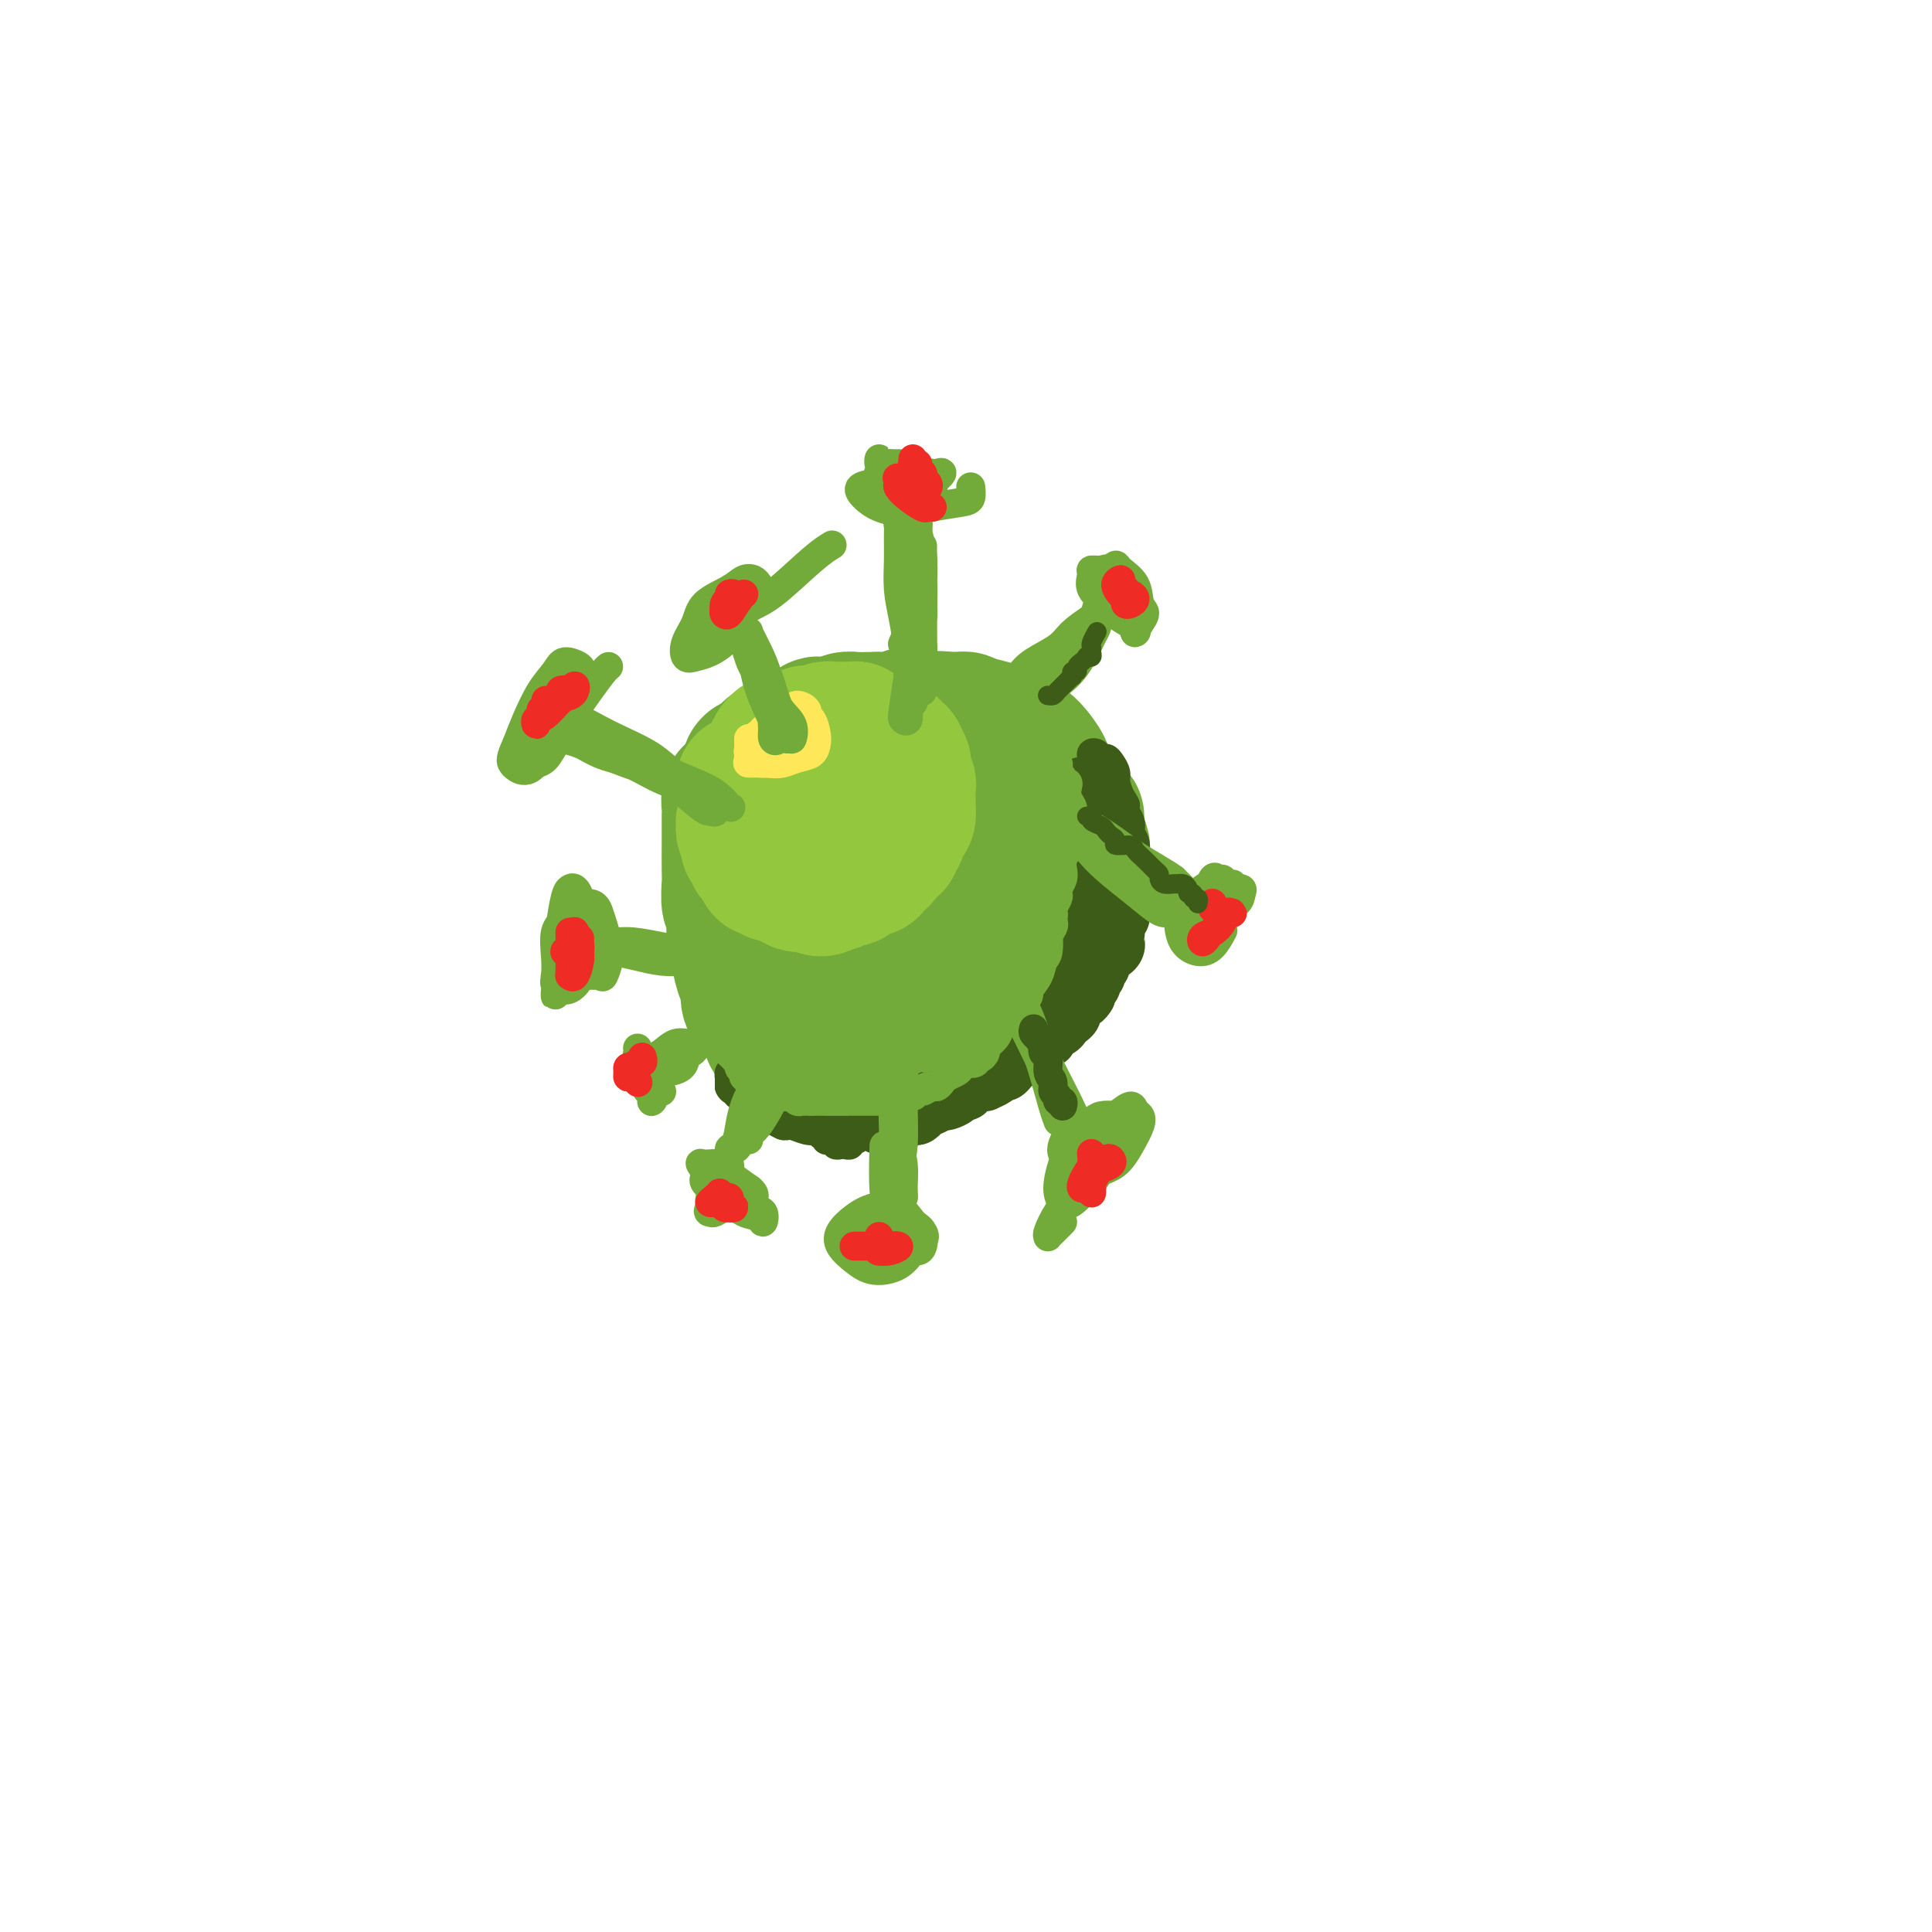 <svg viewBox='0 0 400 400' version='1.1' xmlns='http://www.w3.org/2000/svg' xmlns:xlink='http://www.w3.org/1999/xlink'><g fill='none' stroke='rgb(115,171,58)' stroke-width='28' stroke-linecap='round' stroke-linejoin='round'><path d='M152,164c-0.030,0.553 -0.061,1.106 0,1c0.061,-0.106 0.212,-0.870 0,-1c-0.212,-0.130 -0.789,0.375 -1,1c-0.211,0.625 -0.057,1.372 0,2c0.057,0.628 0.015,1.139 0,2c-0.015,0.861 -0.005,2.073 0,3c0.005,0.927 0.005,1.569 0,3c-0.005,1.431 -0.017,3.650 0,5c0.017,1.350 0.061,1.832 0,3c-0.061,1.168 -0.227,3.021 0,4c0.227,0.979 0.848,1.085 1,2c0.152,0.915 -0.165,2.639 0,4c0.165,1.361 0.813,2.360 1,3c0.187,0.640 -0.088,0.923 0,2c0.088,1.077 0.539,2.950 1,4c0.461,1.050 0.934,1.279 1,2c0.066,0.721 -0.274,1.936 0,3c0.274,1.064 1.161,1.976 2,3c0.839,1.024 1.630,2.158 2,3c0.370,0.842 0.320,1.392 1,2c0.680,0.608 2.090,1.273 3,2c0.910,0.727 1.318,1.516 2,2c0.682,0.484 1.637,0.663 3,1c1.363,0.337 3.133,0.834 4,1c0.867,0.166 0.830,0.003 2,0c1.170,-0.003 3.546,0.153 5,0c1.454,-0.153 1.987,-0.615 3,-1c1.013,-0.385 2.507,-0.692 4,-1'/><path d='M186,219c4.063,0.063 3.721,0.220 4,0c0.279,-0.220 1.179,-0.818 1,-1c-0.179,-0.182 -1.436,0.050 -1,0c0.436,-0.050 2.567,-0.382 4,-1c1.433,-0.618 2.169,-1.520 3,-2c0.831,-0.480 1.758,-0.536 3,-1c1.242,-0.464 2.798,-1.335 4,-2c1.202,-0.665 2.051,-1.125 3,-2c0.949,-0.875 1.997,-2.166 3,-3c1.003,-0.834 1.961,-1.213 3,-2c1.039,-0.787 2.159,-1.983 3,-3c0.841,-1.017 1.403,-1.853 2,-3c0.597,-1.147 1.230,-2.603 2,-4c0.770,-1.397 1.677,-2.735 2,-4c0.323,-1.265 0.061,-2.459 0,-4c-0.061,-1.541 0.078,-3.431 0,-5c-0.078,-1.569 -0.373,-2.819 -1,-4c-0.627,-1.181 -1.587,-2.294 -3,-4c-1.413,-1.706 -3.279,-4.005 -3,-4c0.279,0.005 2.702,2.314 2,2c-0.702,-0.314 -4.530,-3.250 -7,-5c-2.470,-1.750 -3.582,-2.313 -5,-3c-1.418,-0.687 -3.143,-1.497 -5,-2c-1.857,-0.503 -3.847,-0.701 -6,-1c-2.153,-0.299 -4.470,-0.701 -6,-1c-1.530,-0.299 -2.273,-0.494 -4,0c-1.727,0.494 -4.437,1.679 -6,2c-1.563,0.321 -1.979,-0.220 -3,0c-1.021,0.220 -2.648,1.203 -4,2c-1.352,0.797 -2.429,1.410 -4,2c-1.571,0.590 -3.638,1.158 -5,2c-1.362,0.842 -2.021,1.957 -3,3c-0.979,1.043 -2.280,2.012 -3,3c-0.720,0.988 -0.860,1.994 -1,3'/><path d='M155,177c-1.347,1.708 -1.215,1.478 -1,3c0.215,1.522 0.513,4.794 1,7c0.487,2.206 1.162,3.345 2,5c0.838,1.655 1.837,3.827 3,6c1.163,2.173 2.489,4.347 4,6c1.511,1.653 3.205,2.784 5,4c1.795,1.216 3.690,2.515 6,3c2.310,0.485 5.034,0.156 7,0c1.966,-0.156 3.174,-0.138 5,-1c1.826,-0.862 4.269,-2.604 6,-4c1.731,-1.396 2.751,-2.448 4,-4c1.249,-1.552 2.727,-3.606 4,-5c1.273,-1.394 2.341,-2.128 3,-4c0.659,-1.872 0.907,-4.881 1,-7c0.093,-2.119 0.030,-3.347 0,-5c-0.030,-1.653 -0.026,-3.730 -1,-6c-0.974,-2.270 -2.927,-4.734 -5,-6c-2.073,-1.266 -4.268,-1.334 -7,-2c-2.732,-0.666 -6.002,-1.930 -9,-2c-2.998,-0.070 -5.724,1.055 -8,2c-2.276,0.945 -4.102,1.710 -6,3c-1.898,1.290 -3.870,3.103 -5,5c-1.130,1.897 -1.419,3.877 -2,6c-0.581,2.123 -1.454,4.390 -2,6c-0.546,1.610 -0.766,2.565 0,4c0.766,1.435 2.516,3.350 4,5c1.484,1.650 2.702,3.033 4,4c1.298,0.967 2.678,1.517 5,2c2.322,0.483 5.587,0.899 8,1c2.413,0.101 3.975,-0.114 6,-1c2.025,-0.886 4.512,-2.443 7,-4'/><path d='M194,198c-0.900,0.474 -6.650,3.658 -6,3c0.650,-0.658 7.699,-5.160 11,-8c3.301,-2.840 2.852,-4.020 3,-6c0.148,-1.980 0.892,-4.760 1,-7c0.108,-2.240 -0.420,-3.939 -1,-6c-0.580,-2.061 -1.213,-4.483 -3,-6c-1.787,-1.517 -4.726,-2.127 -8,-3c-3.274,-0.873 -6.881,-2.007 -10,-2c-3.119,0.007 -5.750,1.156 -8,2c-2.250,0.844 -4.117,1.382 -6,3c-1.883,1.618 -3.780,4.314 -5,7c-1.220,2.686 -1.764,5.362 -2,7c-0.236,1.638 -0.164,2.239 1,4c1.164,1.761 3.422,4.684 5,6c1.578,1.316 2.478,1.027 5,2c2.522,0.973 6.668,3.208 6,3c-0.668,-0.208 -6.149,-2.857 -5,-3c1.149,-0.143 8.929,2.222 13,3c4.071,0.778 4.432,-0.029 6,-1c1.568,-0.971 4.344,-2.106 6,-4c1.656,-1.894 2.193,-4.546 3,-7c0.807,-2.454 1.884,-4.711 2,-7c0.116,-2.289 -0.727,-4.611 -2,-7c-1.273,-2.389 -2.974,-4.845 -5,-7c-2.026,-2.155 -4.377,-4.009 -7,-5c-2.623,-0.991 -5.517,-1.119 -8,-1c-2.483,0.119 -4.555,0.484 -7,2c-2.445,1.516 -5.261,4.182 -7,6c-1.739,1.818 -2.400,2.788 -3,5c-0.600,2.212 -1.140,5.665 -1,8c0.140,2.335 0.961,3.552 2,5c1.039,1.448 2.297,3.128 4,4c1.703,0.872 3.852,0.936 6,1'/><path d='M174,189c3.013,1.012 5.545,1.043 8,1c2.455,-0.043 4.833,-0.161 7,-1c2.167,-0.839 4.125,-2.400 6,-4c1.875,-1.600 3.669,-3.240 5,-5c1.331,-1.760 2.200,-3.642 2,-6c-0.200,-2.358 -1.470,-5.194 -2,-7c-0.530,-1.806 -0.321,-2.584 -2,-4c-1.679,-1.416 -5.245,-3.472 -9,-5c-3.755,-1.528 -7.699,-2.530 -11,-3c-3.301,-0.470 -5.960,-0.410 -8,0c-2.040,0.410 -3.463,1.168 -5,3c-1.537,1.832 -3.189,4.738 -4,7c-0.811,2.262 -0.781,3.882 -1,6c-0.219,2.118 -0.686,4.736 0,7c0.686,2.264 2.525,4.175 4,6c1.475,1.825 2.586,3.565 4,5c1.414,1.435 3.132,2.565 5,4c1.868,1.435 3.888,3.176 6,4c2.112,0.824 4.316,0.731 7,1c2.684,0.269 5.846,0.899 9,1c3.154,0.101 6.298,-0.328 9,-1c2.702,-0.672 4.960,-1.586 7,-3c2.040,-1.414 3.861,-3.327 5,-5c1.139,-1.673 1.597,-3.107 2,-6c0.403,-2.893 0.751,-7.246 1,-10c0.249,-2.754 0.400,-3.908 0,-6c-0.400,-2.092 -1.350,-5.121 -2,-7c-0.650,-1.879 -0.999,-2.607 -2,-4c-1.001,-1.393 -2.654,-3.452 -6,-5c-3.346,-1.548 -8.385,-2.585 -12,-3c-3.615,-0.415 -5.808,-0.207 -8,0'/><path d='M189,149c-4.776,-0.032 -6.716,1.387 -9,3c-2.284,1.613 -4.912,3.420 -7,5c-2.088,1.580 -3.636,2.934 -5,4c-1.364,1.066 -2.545,1.845 -4,3c-1.455,1.155 -3.185,2.686 -4,4c-0.815,1.314 -0.714,2.409 -1,4c-0.286,1.591 -0.957,3.677 -1,5c-0.043,1.323 0.544,1.884 1,4c0.456,2.116 0.783,5.787 1,8c0.217,2.213 0.325,2.967 1,4c0.675,1.033 1.918,2.347 3,4c1.082,1.653 2.004,3.647 3,5c0.996,1.353 2.064,2.065 3,3c0.936,0.935 1.738,2.094 3,3c1.262,0.906 2.984,1.559 4,2c1.016,0.441 1.328,0.669 2,1c0.672,0.331 1.705,0.766 3,1c1.295,0.234 2.853,0.267 4,0c1.147,-0.267 1.882,-0.835 3,-1c1.118,-0.165 2.620,0.074 4,0c1.380,-0.074 2.637,-0.460 4,-1c1.363,-0.540 2.831,-1.232 4,-2c1.169,-0.768 2.038,-1.611 3,-2c0.962,-0.389 2.016,-0.323 3,-1c0.984,-0.677 1.899,-2.097 3,-3c1.101,-0.903 2.389,-1.290 3,-2c0.611,-0.710 0.545,-1.743 1,-3c0.455,-1.257 1.431,-2.739 2,-4c0.569,-1.261 0.730,-2.301 1,-3c0.270,-0.699 0.649,-1.057 1,-2c0.351,-0.943 0.676,-2.472 1,-4'/><path d='M219,184c1.202,-2.962 1.206,-2.367 1,-3c-0.206,-0.633 -0.624,-2.493 -1,-4c-0.376,-1.507 -0.710,-2.659 -1,-4c-0.290,-1.341 -0.534,-2.869 -1,-4c-0.466,-1.131 -1.152,-1.865 -2,-3c-0.848,-1.135 -1.857,-2.672 -3,-4c-1.143,-1.328 -2.420,-2.446 -4,-3c-1.580,-0.554 -3.465,-0.544 -5,-1c-1.535,-0.456 -2.722,-1.377 -4,-2c-1.278,-0.623 -2.649,-0.948 -4,-1c-1.351,-0.052 -2.683,0.168 -4,0c-1.317,-0.168 -2.618,-0.726 -4,-1c-1.382,-0.274 -2.845,-0.266 -4,0c-1.155,0.266 -2.000,0.788 -3,1c-1.000,0.212 -2.154,0.112 -3,0c-0.846,-0.112 -1.386,-0.237 -2,0c-0.614,0.237 -1.304,0.835 -2,1c-0.696,0.165 -1.399,-0.102 -2,0c-0.601,0.102 -1.102,0.574 -2,1c-0.898,0.426 -2.195,0.805 -3,1c-0.805,0.195 -1.120,0.206 -2,1c-0.880,0.794 -2.327,2.370 -3,3c-0.673,0.630 -0.573,0.315 -1,1c-0.427,0.685 -1.382,2.372 -2,3c-0.618,0.628 -0.898,0.199 -1,1c-0.102,0.801 -0.027,2.832 0,4c0.027,1.168 0.004,1.473 0,2c-0.004,0.527 0.009,1.275 0,2c-0.009,0.725 -0.041,1.426 0,2c0.041,0.574 0.155,1.021 0,1c-0.155,-0.021 -0.577,-0.511 -1,-1'/><path d='M156,177c-0.553,1.554 -0.937,-0.059 -1,-1c-0.063,-0.941 0.194,-1.208 0,-2c-0.194,-0.792 -0.837,-2.110 -1,-3c-0.163,-0.890 0.156,-1.352 0,-2c-0.156,-0.648 -0.788,-1.483 -1,-2c-0.212,-0.517 -0.004,-0.717 0,-1c0.004,-0.283 -0.196,-0.648 0,-1c0.196,-0.352 0.789,-0.690 1,-1c0.211,-0.310 0.042,-0.594 0,-1c-0.042,-0.406 0.043,-0.936 0,-1c-0.043,-0.064 -0.215,0.339 0,0c0.215,-0.339 0.817,-1.418 1,-2c0.183,-0.582 -0.054,-0.667 0,-1c0.054,-0.333 0.399,-0.915 1,-1c0.601,-0.085 1.456,0.327 2,0c0.544,-0.327 0.775,-1.393 1,-2c0.225,-0.607 0.444,-0.754 1,-1c0.556,-0.246 1.448,-0.590 2,-1c0.552,-0.410 0.764,-0.884 1,-1c0.236,-0.116 0.496,0.127 1,0c0.504,-0.127 1.252,-0.623 2,-1c0.748,-0.377 1.495,-0.636 2,-1c0.505,-0.364 0.768,-0.833 1,-1c0.232,-0.167 0.434,-0.031 1,0c0.566,0.031 1.495,-0.044 2,0c0.505,0.044 0.586,0.208 1,0c0.414,-0.208 1.161,-0.788 2,-1c0.839,-0.212 1.771,-0.057 2,0c0.229,0.057 -0.246,0.015 0,0c0.246,-0.015 1.213,-0.004 2,0c0.787,0.004 1.393,0.002 2,0'/><path d='M181,149c1.911,-0.149 0.687,-0.022 1,0c0.313,0.022 2.163,-0.061 3,0c0.837,0.061 0.661,0.265 1,0c0.339,-0.265 1.194,-0.999 2,-1c0.806,-0.001 1.563,0.732 2,1c0.437,0.268 0.553,0.072 1,0c0.447,-0.072 1.224,-0.020 2,0c0.776,0.020 1.551,0.009 2,0c0.449,-0.009 0.571,-0.017 1,0c0.429,0.017 1.166,0.060 2,0c0.834,-0.060 1.764,-0.222 2,0c0.236,0.222 -0.222,0.829 0,1c0.222,0.171 1.124,-0.094 2,0c0.876,0.094 1.727,0.546 2,1c0.273,0.454 -0.030,0.909 0,1c0.030,0.091 0.393,-0.183 1,0c0.607,0.183 1.458,0.823 2,1c0.542,0.177 0.777,-0.108 1,0c0.223,0.108 0.436,0.607 1,1c0.564,0.393 1.478,0.678 2,1c0.522,0.322 0.650,0.682 1,1c0.350,0.318 0.921,0.596 1,1c0.079,0.404 -0.333,0.934 0,1c0.333,0.066 1.413,-0.333 2,0c0.587,0.333 0.682,1.398 1,2c0.318,0.602 0.859,0.742 1,1c0.141,0.258 -0.117,0.633 0,1c0.117,0.367 0.609,0.727 1,1c0.391,0.273 0.682,0.458 1,1c0.318,0.542 0.662,1.441 1,2c0.338,0.559 0.669,0.780 1,1'/><path d='M221,167c3.163,2.970 1.569,1.895 1,2c-0.569,0.105 -0.114,1.389 0,2c0.114,0.611 -0.113,0.548 0,1c0.113,0.452 0.567,1.421 1,2c0.433,0.579 0.844,0.770 1,1c0.156,0.230 0.056,0.498 0,1c-0.056,0.502 -0.068,1.237 0,2c0.068,0.763 0.215,1.555 0,2c-0.215,0.445 -0.794,0.542 -1,1c-0.206,0.458 -0.040,1.277 0,2c0.040,0.723 -0.045,1.348 0,2c0.045,0.652 0.220,1.329 0,2c-0.220,0.671 -0.836,1.335 -1,2c-0.164,0.665 0.124,1.329 0,2c-0.124,0.671 -0.659,1.348 -1,2c-0.341,0.652 -0.488,1.279 -1,2c-0.512,0.721 -1.389,1.536 -2,2c-0.611,0.464 -0.955,0.576 -1,1c-0.045,0.424 0.208,1.160 0,2c-0.208,0.840 -0.877,1.783 -1,2c-0.123,0.217 0.301,-0.293 0,0c-0.301,0.293 -1.327,1.390 -2,2c-0.673,0.610 -0.993,0.732 -1,1c-0.007,0.268 0.298,0.683 0,1c-0.298,0.317 -1.200,0.537 -2,1c-0.800,0.463 -1.499,1.171 -2,2c-0.501,0.829 -0.806,1.780 -1,2c-0.194,0.220 -0.279,-0.292 -1,0c-0.721,0.292 -2.079,1.386 -3,2c-0.921,0.614 -1.406,0.747 -2,1c-0.594,0.253 -1.297,0.627 -2,1'/><path d='M200,215c-2.507,1.657 -1.774,0.300 -2,0c-0.226,-0.300 -1.410,0.455 -2,1c-0.590,0.545 -0.585,0.878 -1,1c-0.415,0.122 -1.251,0.034 -2,0c-0.749,-0.034 -1.410,-0.013 -2,0c-0.590,0.013 -1.109,0.019 -2,0c-0.891,-0.019 -2.154,-0.061 -3,0c-0.846,0.061 -1.273,0.227 -2,0c-0.727,-0.227 -1.752,-0.845 -2,-1c-0.248,-0.155 0.282,0.155 0,0c-0.282,-0.155 -1.377,-0.774 -2,-1c-0.623,-0.226 -0.774,-0.060 -1,0c-0.226,0.060 -0.526,0.013 -1,0c-0.474,-0.013 -1.122,0.007 -1,0c0.122,-0.007 1.013,-0.040 1,0c-0.013,0.040 -0.931,0.155 -1,0c-0.069,-0.155 0.712,-0.580 1,-1c0.288,-0.420 0.082,-0.834 0,-1c-0.082,-0.166 -0.041,-0.083 0,0'/></g>
<g fill='none' stroke='rgb(147,200,62)' stroke-width='28' stroke-linecap='round' stroke-linejoin='round'><path d='M155,162c-0.536,-0.090 -1.072,-0.179 -1,0c0.072,0.179 0.751,0.627 1,1c0.249,0.373 0.067,0.673 0,1c-0.067,0.327 -0.018,0.682 0,1c0.018,0.318 0.005,0.600 0,1c-0.005,0.400 -0.002,0.919 0,1c0.002,0.081 0.004,-0.277 0,0c-0.004,0.277 -0.013,1.187 0,2c0.013,0.813 0.049,1.527 0,2c-0.049,0.473 -0.182,0.703 0,1c0.182,0.297 0.679,0.661 1,1c0.321,0.339 0.466,0.654 1,1c0.534,0.346 1.456,0.724 2,1c0.544,0.276 0.708,0.452 1,1c0.292,0.548 0.711,1.469 1,2c0.289,0.531 0.448,0.673 1,1c0.552,0.327 1.498,0.838 2,1c0.502,0.162 0.559,-0.026 1,0c0.441,0.026 1.265,0.265 2,0c0.735,-0.265 1.379,-1.034 2,-2c0.621,-0.966 1.217,-2.129 2,-3c0.783,-0.871 1.751,-1.451 2,-2c0.249,-0.549 -0.221,-1.067 0,-2c0.221,-0.933 1.131,-2.281 2,-3c0.869,-0.719 1.695,-0.808 2,-1c0.305,-0.192 0.090,-0.488 0,-1c-0.090,-0.512 -0.055,-1.240 0,-2c0.055,-0.760 0.130,-1.551 0,-2c-0.130,-0.449 -0.466,-0.557 -1,-1c-0.534,-0.443 -1.267,-1.222 -2,-2'/><path d='M174,159c-0.614,-1.277 -0.650,-0.969 -1,-1c-0.350,-0.031 -1.016,-0.402 -2,-1c-0.984,-0.598 -2.287,-1.425 -3,-2c-0.713,-0.575 -0.835,-0.899 -1,-1c-0.165,-0.101 -0.373,0.019 -1,0c-0.627,-0.019 -1.674,-0.178 -2,0c-0.326,0.178 0.067,0.694 0,1c-0.067,0.306 -0.595,0.402 -1,1c-0.405,0.598 -0.687,1.700 -1,2c-0.313,0.300 -0.657,-0.200 -1,0c-0.343,0.200 -0.684,1.099 -1,2c-0.316,0.901 -0.608,1.804 -1,2c-0.392,0.196 -0.886,-0.315 -1,0c-0.114,0.315 0.151,1.455 0,2c-0.151,0.545 -0.717,0.494 -1,1c-0.283,0.506 -0.282,1.569 0,2c0.282,0.431 0.846,0.230 1,1c0.154,0.770 -0.104,2.511 0,3c0.104,0.489 0.568,-0.272 1,0c0.432,0.272 0.833,1.579 1,2c0.167,0.421 0.100,-0.042 0,0c-0.100,0.042 -0.234,0.589 0,1c0.234,0.411 0.836,0.687 1,1c0.164,0.313 -0.110,0.662 0,1c0.110,0.338 0.606,0.665 1,1c0.394,0.335 0.688,0.678 1,1c0.312,0.322 0.643,0.622 1,1c0.357,0.378 0.739,0.833 1,1c0.261,0.167 0.400,0.045 1,0c0.600,-0.045 1.662,-0.012 2,0c0.338,0.012 -0.046,0.003 0,0c0.046,-0.003 0.523,-0.002 1,0'/><path d='M169,180c1.640,0.542 1.738,-0.103 2,0c0.262,0.103 0.686,0.953 1,1c0.314,0.047 0.517,-0.708 1,-1c0.483,-0.292 1.246,-0.120 2,0c0.754,0.120 1.497,0.187 2,0c0.503,-0.187 0.765,-0.628 1,-1c0.235,-0.372 0.444,-0.673 1,-1c0.556,-0.327 1.458,-0.679 2,-1c0.542,-0.321 0.723,-0.611 1,-1c0.277,-0.389 0.649,-0.878 1,-1c0.351,-0.122 0.682,0.122 1,0c0.318,-0.122 0.624,-0.610 1,-1c0.376,-0.390 0.823,-0.681 1,-1c0.177,-0.319 0.086,-0.667 0,-1c-0.086,-0.333 -0.167,-0.650 0,-1c0.167,-0.350 0.581,-0.733 1,-1c0.419,-0.267 0.845,-0.417 1,-1c0.155,-0.583 0.041,-1.599 0,-2c-0.041,-0.401 -0.010,-0.187 0,0c0.010,0.187 -0.001,0.348 0,0c0.001,-0.348 0.014,-1.206 0,-2c-0.014,-0.794 -0.055,-1.523 0,-2c0.055,-0.477 0.207,-0.701 0,-1c-0.207,-0.299 -0.774,-0.673 -1,-1c-0.226,-0.327 -0.112,-0.609 0,-1c0.112,-0.391 0.223,-0.892 0,-1c-0.223,-0.108 -0.781,0.178 -1,0c-0.219,-0.178 -0.100,-0.821 0,-1c0.100,-0.179 0.181,0.106 0,0c-0.181,-0.106 -0.623,-0.602 -1,-1c-0.377,-0.398 -0.688,-0.699 -1,-1'/><path d='M184,156c-0.787,-1.321 -0.755,-1.125 -1,-1c-0.245,0.125 -0.769,0.177 -1,0c-0.231,-0.177 -0.170,-0.583 0,-1c0.170,-0.417 0.449,-0.844 0,-1c-0.449,-0.156 -1.626,-0.042 -2,0c-0.374,0.042 0.054,0.011 0,0c-0.054,-0.011 -0.592,-0.003 -1,0c-0.408,0.003 -0.686,0.001 -1,0c-0.314,-0.001 -0.662,-0.000 -1,0c-0.338,0.000 -0.665,0.000 -1,0c-0.335,-0.000 -0.677,-0.000 -1,0c-0.323,0.000 -0.625,0.000 -1,0c-0.375,-0.000 -0.821,-0.001 -1,0c-0.179,0.001 -0.089,0.004 0,0c0.089,-0.004 0.179,-0.015 0,0c-0.179,0.015 -0.627,0.057 -1,0c-0.373,-0.057 -0.673,-0.212 -1,0c-0.327,0.212 -0.683,0.793 -1,1c-0.317,0.207 -0.595,0.042 -1,0c-0.405,-0.042 -0.936,0.040 -1,0c-0.064,-0.040 0.338,-0.203 0,0c-0.338,0.203 -1.415,0.771 -2,1c-0.585,0.229 -0.678,0.118 -1,0c-0.322,-0.118 -0.874,-0.243 -1,0c-0.126,0.243 0.173,0.853 0,1c-0.173,0.147 -0.817,-0.171 -1,0c-0.183,0.171 0.095,0.829 0,1c-0.095,0.171 -0.564,-0.146 -1,0c-0.436,0.146 -0.839,0.756 -1,1c-0.161,0.244 -0.081,0.122 0,0'/><path d='M161,158c-2.079,0.730 -1.275,0.055 -1,0c0.275,-0.055 0.022,0.511 0,1c-0.022,0.489 0.188,0.902 0,1c-0.188,0.098 -0.772,-0.118 -1,0c-0.228,0.118 -0.099,0.571 0,1c0.099,0.429 0.166,0.836 0,1c-0.166,0.164 -0.567,0.085 -1,0c-0.433,-0.085 -0.900,-0.178 -1,0c-0.100,0.178 0.166,0.626 0,1c-0.166,0.374 -0.762,0.674 -1,1c-0.238,0.326 -0.116,0.679 0,1c0.116,0.321 0.227,0.611 0,1c-0.227,0.389 -0.792,0.879 -1,1c-0.208,0.121 -0.060,-0.126 0,0c0.060,0.126 0.030,0.626 0,1c-0.030,0.374 -0.060,0.621 0,1c0.060,0.379 0.211,0.888 0,1c-0.211,0.112 -0.785,-0.174 -1,0c-0.215,0.174 -0.071,0.807 0,1c0.071,0.193 0.071,-0.054 0,0c-0.071,0.054 -0.211,0.410 0,1c0.211,0.590 0.774,1.415 1,2c0.226,0.585 0.116,0.930 0,1c-0.116,0.070 -0.237,-0.136 0,0c0.237,0.136 0.833,0.614 1,1c0.167,0.386 -0.095,0.682 0,1c0.095,0.318 0.548,0.659 1,1'/><path d='M157,178c0.702,1.250 0.957,0.875 1,1c0.043,0.125 -0.125,0.750 0,1c0.125,0.250 0.544,0.123 1,0c0.456,-0.123 0.948,-0.244 1,0c0.052,0.244 -0.338,0.854 0,1c0.338,0.146 1.404,-0.171 2,0c0.596,0.171 0.722,0.829 1,1c0.278,0.171 0.707,-0.145 1,0c0.293,0.145 0.450,0.753 1,1c0.550,0.247 1.494,0.134 2,0c0.506,-0.134 0.574,-0.288 1,0c0.426,0.288 1.210,1.019 2,1c0.790,-0.019 1.588,-0.789 2,-1c0.412,-0.211 0.439,0.137 1,0c0.561,-0.137 1.655,-0.759 2,-1c0.345,-0.241 -0.058,-0.102 0,0c0.058,0.102 0.579,0.168 1,0c0.421,-0.168 0.743,-0.570 1,-1c0.257,-0.430 0.450,-0.887 1,-1c0.550,-0.113 1.456,0.120 2,0c0.544,-0.120 0.724,-0.591 1,-1c0.276,-0.409 0.647,-0.754 1,-1c0.353,-0.246 0.687,-0.394 1,-1c0.313,-0.606 0.606,-1.672 1,-2c0.394,-0.328 0.891,0.082 1,0c0.109,-0.082 -0.168,-0.656 0,-1c0.168,-0.344 0.781,-0.459 1,-1c0.219,-0.541 0.045,-1.509 0,-2c-0.045,-0.491 0.041,-0.504 0,-1c-0.041,-0.496 -0.207,-1.473 0,-2c0.207,-0.527 0.786,-0.603 1,-1c0.214,-0.397 0.061,-1.113 0,-2c-0.061,-0.887 -0.031,-1.943 0,-3'/><path d='M187,162c0.927,-2.520 0.245,-0.321 0,0c-0.245,0.321 -0.052,-1.237 0,-2c0.052,-0.763 -0.038,-0.730 0,-1c0.038,-0.270 0.202,-0.842 0,-1c-0.202,-0.158 -0.771,0.097 -1,0c-0.229,-0.097 -0.117,-0.547 0,-1c0.117,-0.453 0.239,-0.910 0,-1c-0.239,-0.090 -0.839,0.187 -1,0c-0.161,-0.187 0.115,-0.839 0,-1c-0.115,-0.161 -0.623,0.167 -1,0c-0.377,-0.167 -0.622,-0.830 -1,-1c-0.378,-0.170 -0.889,0.151 -1,0c-0.111,-0.151 0.177,-0.776 0,-1c-0.177,-0.224 -0.821,-0.046 -1,0c-0.179,0.046 0.106,-0.039 0,0c-0.106,0.039 -0.603,0.203 -1,0c-0.397,-0.203 -0.694,-0.772 -1,-1c-0.306,-0.228 -0.621,-0.114 -1,0c-0.379,0.114 -0.823,0.227 -1,0c-0.177,-0.227 -0.089,-0.793 0,-1c0.089,-0.207 0.177,-0.056 0,0c-0.177,0.056 -0.621,0.015 -1,0c-0.379,-0.015 -0.693,-0.004 -1,0c-0.307,0.004 -0.607,-0.000 -1,0c-0.393,0.000 -0.878,0.004 -1,0c-0.122,-0.004 0.119,-0.015 0,0c-0.119,0.015 -0.599,0.056 -1,0c-0.401,-0.056 -0.723,-0.207 -1,0c-0.277,0.207 -0.508,0.774 -1,1c-0.492,0.226 -1.246,0.113 -2,0'/><path d='M168,152c-2.214,-0.370 -0.249,-0.295 0,0c0.249,0.295 -1.217,0.809 -2,1c-0.783,0.191 -0.883,0.059 -1,0c-0.117,-0.059 -0.252,-0.043 -1,0c-0.748,0.043 -2.108,0.115 -3,1c-0.892,0.885 -1.317,2.585 -2,4c-0.683,1.415 -1.624,2.547 -2,3c-0.376,0.453 -0.188,0.226 0,0'/></g>
<g fill='none' stroke='rgb(61,92,24)' stroke-width='12' stroke-linecap='round' stroke-linejoin='round'><path d='M191,228c0.025,0.114 0.049,0.227 0,0c-0.049,-0.227 -0.172,-0.796 0,-1c0.172,-0.204 0.637,-0.045 1,0c0.363,0.045 0.622,-0.025 1,0c0.378,0.025 0.875,0.146 1,0c0.125,-0.146 -0.123,-0.560 0,-1c0.123,-0.440 0.615,-0.905 1,-1c0.385,-0.095 0.663,0.182 1,0c0.337,-0.182 0.733,-0.823 1,-1c0.267,-0.177 0.404,0.111 1,0c0.596,-0.111 1.652,-0.621 2,-1c0.348,-0.379 -0.013,-0.627 0,-1c0.013,-0.373 0.399,-0.870 1,-1c0.601,-0.130 1.418,0.107 2,0c0.582,-0.107 0.929,-0.557 1,-1c0.071,-0.443 -0.134,-0.879 0,-1c0.134,-0.121 0.609,0.072 1,0c0.391,-0.072 0.700,-0.410 1,-1c0.300,-0.590 0.591,-1.433 1,-2c0.409,-0.567 0.935,-0.859 1,-1c0.065,-0.141 -0.333,-0.133 0,0c0.333,0.133 1.395,0.389 2,0c0.605,-0.389 0.753,-1.425 1,-2c0.247,-0.575 0.592,-0.690 1,-1c0.408,-0.310 0.879,-0.814 1,-1c0.121,-0.186 -0.108,-0.053 0,0c0.108,0.053 0.554,0.027 1,0'/><path d='M214,211c3.453,-2.809 0.584,-1.331 0,-1c-0.584,0.331 1.115,-0.485 2,-1c0.885,-0.515 0.954,-0.728 1,-1c0.046,-0.272 0.067,-0.601 0,-1c-0.067,-0.399 -0.224,-0.866 0,-1c0.224,-0.134 0.830,0.066 1,0c0.170,-0.066 -0.094,-0.399 0,-1c0.094,-0.601 0.546,-1.470 1,-2c0.454,-0.530 0.910,-0.719 1,-1c0.090,-0.281 -0.186,-0.653 0,-1c0.186,-0.347 0.833,-0.670 1,-1c0.167,-0.330 -0.147,-0.666 0,-1c0.147,-0.334 0.756,-0.667 1,-1c0.244,-0.333 0.122,-0.668 0,-1c-0.122,-0.332 -0.244,-0.663 0,-1c0.244,-0.337 0.854,-0.681 1,-1c0.146,-0.319 -0.172,-0.614 0,-1c0.172,-0.386 0.835,-0.863 1,-1c0.165,-0.137 -0.166,0.065 0,0c0.166,-0.065 0.829,-0.398 1,-1c0.171,-0.602 -0.150,-1.475 0,-2c0.150,-0.525 0.772,-0.704 1,-1c0.228,-0.296 0.061,-0.710 0,-1c-0.061,-0.290 -0.016,-0.458 0,-1c0.016,-0.542 0.005,-1.459 0,-2c-0.005,-0.541 -0.002,-0.704 0,-1c0.002,-0.296 0.003,-0.723 0,-1c-0.003,-0.277 -0.011,-0.404 0,-1c0.011,-0.596 0.041,-1.660 0,-2c-0.041,-0.340 -0.155,0.046 0,0c0.155,-0.046 0.577,-0.523 1,-1'/><path d='M227,179c0.311,-2.190 0.087,-1.164 0,-1c-0.087,0.164 -0.037,-0.533 0,-1c0.037,-0.467 0.063,-0.702 0,-1c-0.063,-0.298 -0.213,-0.658 0,-1c0.213,-0.342 0.789,-0.665 1,-1c0.211,-0.335 0.057,-0.682 0,-1c-0.057,-0.318 -0.017,-0.607 0,-1c0.017,-0.393 0.010,-0.890 0,-1c-0.010,-0.110 -0.021,0.168 0,0c0.021,-0.168 0.076,-0.782 0,-1c-0.076,-0.218 -0.284,-0.040 0,0c0.284,0.040 1.061,-0.057 1,0c-0.061,0.057 -0.960,0.268 -1,0c-0.040,-0.268 0.778,-1.014 1,-1c0.222,0.014 -0.151,0.787 0,1c0.151,0.213 0.825,-0.135 1,0c0.175,0.135 -0.149,0.753 0,1c0.149,0.247 0.772,0.122 1,0c0.228,-0.122 0.061,-0.240 0,0c-0.061,0.240 -0.017,0.839 0,1c0.017,0.161 0.008,-0.116 0,0c-0.008,0.116 -0.016,0.625 0,1c0.016,0.375 0.056,0.616 0,1c-0.056,0.384 -0.207,0.911 0,1c0.207,0.089 0.774,-0.260 1,0c0.226,0.260 0.113,1.130 0,2'/><path d='M232,177c0.614,1.261 0.151,0.914 0,1c-0.151,0.086 0.012,0.605 0,1c-0.012,0.395 -0.199,0.665 0,1c0.199,0.335 0.785,0.734 1,1c0.215,0.266 0.059,0.399 0,1c-0.059,0.601 -0.019,1.670 0,2c0.019,0.330 0.019,-0.079 0,0c-0.019,0.079 -0.058,0.647 0,1c0.058,0.353 0.213,0.490 0,1c-0.213,0.510 -0.793,1.392 -1,2c-0.207,0.608 -0.041,0.941 0,1c0.041,0.059 -0.041,-0.157 0,0c0.041,0.157 0.207,0.686 0,1c-0.207,0.314 -0.788,0.413 -1,1c-0.212,0.587 -0.056,1.663 0,2c0.056,0.337 0.012,-0.063 0,0c-0.012,0.063 0.007,0.591 0,1c-0.007,0.409 -0.039,0.701 0,1c0.039,0.299 0.150,0.605 0,1c-0.150,0.395 -0.561,0.879 -1,1c-0.439,0.121 -0.906,-0.123 -1,0c-0.094,0.123 0.186,0.611 0,1c-0.186,0.389 -0.838,0.678 -1,1c-0.162,0.322 0.167,0.678 0,1c-0.167,0.322 -0.828,0.611 -1,1c-0.172,0.389 0.146,0.878 0,1c-0.146,0.122 -0.757,-0.122 -1,0c-0.243,0.122 -0.117,0.610 0,1c0.117,0.390 0.224,0.682 0,1c-0.224,0.318 -0.778,0.662 -1,1c-0.222,0.338 -0.111,0.669 0,1'/><path d='M225,206c-1.089,1.809 -0.813,0.330 -1,0c-0.187,-0.330 -0.838,0.489 -1,1c-0.162,0.511 0.163,0.714 0,1c-0.163,0.286 -0.816,0.654 -1,1c-0.184,0.346 0.101,0.670 0,1c-0.101,0.330 -0.586,0.667 -1,1c-0.414,0.333 -0.756,0.664 -1,1c-0.244,0.336 -0.391,0.678 -1,1c-0.609,0.322 -1.682,0.626 -2,1c-0.318,0.374 0.118,0.820 0,1c-0.118,0.180 -0.791,0.094 -1,0c-0.209,-0.094 0.046,-0.198 0,0c-0.046,0.198 -0.394,0.697 -1,1c-0.606,0.303 -1.472,0.410 -2,1c-0.528,0.590 -0.719,1.665 -1,2c-0.281,0.335 -0.653,-0.069 -1,0c-0.347,0.069 -0.669,0.610 -1,1c-0.331,0.390 -0.671,0.630 -1,1c-0.329,0.370 -0.648,0.870 -1,1c-0.352,0.130 -0.737,-0.110 -1,0c-0.263,0.110 -0.403,0.569 -1,1c-0.597,0.431 -1.653,0.832 -2,1c-0.347,0.168 0.013,0.101 0,0c-0.013,-0.101 -0.399,-0.238 -1,0c-0.601,0.238 -1.417,0.851 -2,1c-0.583,0.149 -0.934,-0.167 -1,0c-0.066,0.167 0.151,0.815 0,1c-0.151,0.185 -0.670,-0.094 -1,0c-0.330,0.094 -0.470,0.561 -1,1c-0.530,0.439 -1.450,0.849 -2,1c-0.550,0.151 -0.728,0.043 -1,0c-0.272,-0.043 -0.636,-0.022 -1,0'/><path d='M194,228c-2.503,1.327 -1.262,1.144 -1,1c0.262,-0.144 -0.455,-0.249 -1,0c-0.545,0.249 -0.920,0.850 -1,1c-0.080,0.150 0.133,-0.152 0,0c-0.133,0.152 -0.614,0.759 -1,1c-0.386,0.241 -0.677,0.117 -1,0c-0.323,-0.117 -0.678,-0.227 -1,0c-0.322,0.227 -0.611,0.792 -1,1c-0.389,0.208 -0.878,0.060 -1,0c-0.122,-0.060 0.121,-0.030 0,0c-0.121,0.030 -0.607,0.061 -1,0c-0.393,-0.061 -0.693,-0.212 -1,0c-0.307,0.212 -0.621,0.788 -1,1c-0.379,0.212 -0.823,0.061 -1,0c-0.177,-0.061 -0.089,-0.030 0,0'/></g>
<g fill='none' stroke='rgb(61,92,24)' stroke-width='6' stroke-linecap='round' stroke-linejoin='round'><path d='M177,235c0.120,0.453 0.240,0.906 0,1c-0.240,0.094 -0.838,-0.170 -1,0c-0.162,0.170 0.114,0.774 0,1c-0.114,0.226 -0.618,0.075 -1,0c-0.382,-0.075 -0.641,-0.073 -1,0c-0.359,0.073 -0.818,0.217 -1,0c-0.182,-0.217 -0.086,-0.794 0,-1c0.086,-0.206 0.163,-0.040 0,0c-0.163,0.040 -0.565,-0.046 -1,0c-0.435,0.046 -0.904,0.222 -1,0c-0.096,-0.222 0.181,-0.843 0,-1c-0.181,-0.157 -0.819,0.150 -1,0c-0.181,-0.150 0.096,-0.759 0,-1c-0.096,-0.241 -0.565,-0.116 -1,0c-0.435,0.116 -0.837,0.223 -1,0c-0.163,-0.223 -0.086,-0.777 0,-1c0.086,-0.223 0.182,-0.116 0,0c-0.182,0.116 -0.641,0.243 -1,0c-0.359,-0.243 -0.617,-0.854 -1,-1c-0.383,-0.146 -0.890,0.172 -1,0c-0.110,-0.172 0.178,-0.834 0,-1c-0.178,-0.166 -0.821,0.163 -1,0c-0.179,-0.163 0.107,-0.817 0,-1c-0.107,-0.183 -0.606,0.105 -1,0c-0.394,-0.105 -0.684,-0.601 -1,-1c-0.316,-0.399 -0.658,-0.699 -1,-1'/><path d='M161,228c-1.925,-1.254 -1.237,-0.388 -1,0c0.237,0.388 0.022,0.297 0,0c-0.022,-0.297 0.149,-0.800 0,-1c-0.149,-0.200 -0.618,-0.096 -1,0c-0.382,0.096 -0.677,0.183 -1,0c-0.323,-0.183 -0.674,-0.638 -1,-1c-0.326,-0.362 -0.627,-0.633 -1,-1c-0.373,-0.367 -0.817,-0.830 -1,-1c-0.183,-0.170 -0.105,-0.046 0,0c0.105,0.046 0.236,0.013 0,0c-0.236,-0.013 -0.837,-0.006 -1,0c-0.163,0.006 0.114,0.011 0,0c-0.114,-0.011 -0.619,-0.039 -1,0c-0.381,0.039 -0.638,0.144 -1,0c-0.362,-0.144 -0.829,-0.537 -1,-1c-0.171,-0.463 -0.046,-0.997 0,-1c0.046,-0.003 0.012,0.525 0,1c-0.012,0.475 -0.003,0.897 0,1c0.003,0.103 0.001,-0.113 0,0c-0.001,0.113 -0.000,0.557 0,1'/><path d='M151,225c0.199,0.646 0.697,0.761 1,1c0.303,0.239 0.410,0.602 1,1c0.590,0.398 1.664,0.831 2,1c0.336,0.169 -0.064,0.074 0,0c0.064,-0.074 0.594,-0.126 1,0c0.406,0.126 0.690,0.430 1,1c0.310,0.570 0.646,1.407 1,2c0.354,0.593 0.725,0.944 1,1c0.275,0.056 0.455,-0.181 1,0c0.545,0.181 1.455,0.781 2,1c0.545,0.219 0.723,0.058 1,0c0.277,-0.058 0.651,-0.012 1,0c0.349,0.012 0.674,-0.011 1,0c0.326,0.011 0.654,0.055 1,0c0.346,-0.055 0.709,-0.211 1,0c0.291,0.211 0.511,0.789 1,1c0.489,0.211 1.248,0.057 2,0c0.752,-0.057 1.498,-0.015 2,0c0.502,0.015 0.761,0.004 1,0c0.239,-0.004 0.459,-0.001 1,0c0.541,0.001 1.402,0.000 2,0c0.598,-0.000 0.934,0.001 1,0c0.066,-0.001 -0.137,-0.004 0,0c0.137,0.004 0.615,0.015 1,0c0.385,-0.015 0.678,-0.057 1,0c0.322,0.057 0.674,0.211 1,0c0.326,-0.211 0.626,-0.789 1,-1c0.374,-0.211 0.822,-0.057 1,0c0.178,0.057 0.086,0.015 0,0c-0.086,-0.015 -0.168,-0.004 0,0c0.168,0.004 0.584,0.002 1,0'/><path d='M183,233c3.541,0.018 1.894,0.061 1,0c-0.894,-0.061 -1.034,-0.228 -1,0c0.034,0.228 0.242,0.850 0,1c-0.242,0.150 -0.932,-0.174 -1,0c-0.068,0.174 0.487,0.845 0,1c-0.487,0.155 -2.017,-0.206 -3,0c-0.983,0.206 -1.419,0.979 -2,1c-0.581,0.021 -1.305,-0.711 -2,-1c-0.695,-0.289 -1.359,-0.134 -2,0c-0.641,0.134 -1.257,0.246 -2,0c-0.743,-0.246 -1.613,-0.851 -2,-1c-0.387,-0.149 -0.291,0.156 -1,0c-0.709,-0.156 -2.225,-0.774 -3,-1c-0.775,-0.226 -0.811,-0.060 -1,0c-0.189,0.060 -0.533,0.015 -1,0c-0.467,-0.015 -1.058,-0.000 -1,0c0.058,0.000 0.764,-0.014 1,0c0.236,0.014 0.002,0.056 0,0c-0.002,-0.056 0.227,-0.211 1,0c0.773,0.211 2.090,0.789 3,1c0.910,0.211 1.413,0.057 2,0c0.587,-0.057 1.257,-0.015 2,0c0.743,0.015 1.560,0.004 2,0c0.440,-0.004 0.503,-0.001 1,0c0.497,0.001 1.428,0.000 2,0c0.572,-0.000 0.786,-0.000 1,0'/><path d='M177,234c2.724,-0.072 2.036,-0.751 2,-1c-0.036,-0.249 0.582,-0.067 1,0c0.418,0.067 0.637,0.018 1,0c0.363,-0.018 0.871,-0.005 1,0c0.129,0.005 -0.119,0.002 0,0c0.119,-0.002 0.606,-0.004 1,0c0.394,0.004 0.696,0.015 1,0c0.304,-0.015 0.610,-0.056 1,0c0.390,0.056 0.864,0.208 1,0c0.136,-0.208 -0.065,-0.778 0,-1c0.065,-0.222 0.395,-0.098 1,0c0.605,0.098 1.484,0.170 2,0c0.516,-0.170 0.670,-0.583 1,-1c0.330,-0.417 0.836,-0.840 1,-1c0.164,-0.160 -0.013,-0.059 0,0c0.013,0.059 0.217,0.076 0,0c-0.217,-0.076 -0.856,-0.245 -1,0c-0.144,0.245 0.207,0.906 0,1c-0.207,0.094 -0.973,-0.377 -2,0c-1.027,0.377 -2.314,1.603 -4,2c-1.686,0.397 -3.770,-0.037 -5,0c-1.230,0.037 -1.607,0.543 -2,1c-0.393,0.457 -0.804,0.864 -1,1c-0.196,0.136 -0.177,-0.001 0,0c0.177,0.001 0.511,0.138 1,0c0.489,-0.138 1.131,-0.553 2,-1c0.869,-0.447 1.965,-0.928 3,-1c1.035,-0.072 2.010,0.265 3,0c0.990,-0.265 1.995,-1.133 3,-2'/><path d='M188,231c2.435,-0.991 2.523,-1.469 3,-2c0.477,-0.531 1.342,-1.115 2,-2c0.658,-0.885 1.109,-2.072 2,-3c0.891,-0.928 2.223,-1.596 3,-2c0.777,-0.404 0.999,-0.542 2,-1c1.001,-0.458 2.782,-1.234 4,-2c1.218,-0.766 1.874,-1.522 2,-2c0.126,-0.478 -0.278,-0.676 0,-1c0.278,-0.324 1.236,-0.772 2,-1c0.764,-0.228 1.332,-0.236 2,-1c0.668,-0.764 1.436,-2.282 2,-3c0.564,-0.718 0.924,-0.634 1,-1c0.076,-0.366 -0.134,-1.182 0,-2c0.134,-0.818 0.610,-1.636 1,-2c0.390,-0.364 0.692,-0.273 1,-1c0.308,-0.727 0.621,-2.274 1,-3c0.379,-0.726 0.822,-0.633 1,-1c0.178,-0.367 0.090,-1.196 0,-2c-0.090,-0.804 -0.183,-1.584 0,-2c0.183,-0.416 0.641,-0.467 1,-1c0.359,-0.533 0.618,-1.546 1,-2c0.382,-0.454 0.887,-0.349 1,-1c0.113,-0.651 -0.167,-2.058 0,-3c0.167,-0.942 0.781,-1.417 1,-2c0.219,-0.583 0.045,-1.272 0,-2c-0.045,-0.728 0.041,-1.493 0,-2c-0.041,-0.507 -0.207,-0.755 0,-1c0.207,-0.245 0.788,-0.485 1,-1c0.212,-0.515 0.057,-1.303 0,-2c-0.057,-0.697 -0.015,-1.303 0,-2c0.015,-0.697 0.004,-1.485 0,-2c-0.004,-0.515 -0.002,-0.758 0,-1'/><path d='M222,175c0.310,-2.979 0.083,-1.427 0,-1c-0.083,0.427 -0.024,-0.272 0,-1c0.024,-0.728 0.011,-1.487 0,-2c-0.011,-0.513 -0.021,-0.782 0,-1c0.021,-0.218 0.072,-0.387 0,-1c-0.072,-0.613 -0.268,-1.670 0,-2c0.268,-0.330 1.000,0.067 1,0c-0.000,-0.067 -0.732,-0.596 -1,-1c-0.268,-0.404 -0.071,-0.681 0,-1c0.071,-0.319 0.018,-0.678 0,-1c-0.018,-0.322 -0.001,-0.607 0,-1c0.001,-0.393 -0.015,-0.893 0,-1c0.015,-0.107 0.060,0.181 0,0c-0.060,-0.181 -0.223,-0.829 0,-1c0.223,-0.171 0.834,0.135 1,0c0.166,-0.135 -0.114,-0.712 0,-1c0.114,-0.288 0.622,-0.287 1,0c0.378,0.287 0.627,0.861 1,1c0.373,0.139 0.870,-0.157 1,0c0.130,0.157 -0.106,0.766 0,1c0.106,0.234 0.554,0.094 1,0c0.446,-0.094 0.889,-0.141 1,0c0.111,0.141 -0.111,0.469 0,1c0.111,0.531 0.556,1.266 1,2'/><path d='M229,165c1.304,0.987 1.062,1.455 1,2c-0.062,0.545 0.054,1.169 0,2c-0.054,0.831 -0.277,1.870 0,3c0.277,1.130 1.055,2.353 1,2c-0.055,-0.353 -0.943,-2.280 -1,-2c-0.057,0.280 0.718,2.767 1,4c0.282,1.233 0.072,1.211 0,1c-0.072,-0.211 -0.004,-0.613 0,-1c0.004,-0.387 -0.055,-0.760 0,-1c0.055,-0.240 0.226,-0.347 0,-1c-0.226,-0.653 -0.848,-1.851 -1,-3c-0.152,-1.149 0.167,-2.248 0,-3c-0.167,-0.752 -0.819,-1.157 -1,-2c-0.181,-0.843 0.109,-2.124 0,-3c-0.109,-0.876 -0.619,-1.349 -1,-2c-0.381,-0.651 -0.635,-1.482 -1,-2c-0.365,-0.518 -0.841,-0.723 -1,-1c-0.159,-0.277 -0.001,-0.625 0,-1c0.001,-0.375 -0.155,-0.778 0,-1c0.155,-0.222 0.620,-0.264 1,0c0.380,0.264 0.676,0.832 1,1c0.324,0.168 0.678,-0.066 1,0c0.322,0.066 0.612,0.430 1,1c0.388,0.570 0.874,1.346 1,2c0.126,0.654 -0.107,1.187 0,2c0.107,0.813 0.553,1.907 1,3'/><path d='M232,165c1.155,1.739 1.043,1.586 1,2c-0.043,0.414 -0.015,1.394 0,2c0.015,0.606 0.018,0.838 0,2c-0.018,1.162 -0.057,3.253 0,4c0.057,0.747 0.211,0.149 0,1c-0.211,0.851 -0.788,3.152 -1,4c-0.212,0.848 -0.061,0.242 0,0c0.061,-0.242 0.030,-0.121 0,0'/></g>
<g fill='none' stroke='rgb(254,232,89)' stroke-width='6' stroke-linecap='round' stroke-linejoin='round'><path d='M155,153c-0.001,0.025 -0.001,0.049 0,0c0.001,-0.049 0.004,-0.172 0,0c-0.004,0.172 -0.016,0.639 0,1c0.016,0.361 0.059,0.617 0,1c-0.059,0.383 -0.219,0.892 0,1c0.219,0.108 0.818,-0.185 1,0c0.182,0.185 -0.053,0.849 0,1c0.053,0.151 0.396,-0.212 1,0c0.604,0.212 1.471,0.997 2,1c0.529,0.003 0.720,-0.777 1,-1c0.280,-0.223 0.650,0.110 1,0c0.350,-0.110 0.680,-0.664 1,-1c0.320,-0.336 0.629,-0.454 1,-1c0.371,-0.546 0.804,-1.519 1,-2c0.196,-0.481 0.153,-0.470 0,-1c-0.153,-0.530 -0.418,-1.602 -1,-2c-0.582,-0.398 -1.480,-0.122 -2,0c-0.520,0.122 -0.661,0.088 -1,0c-0.339,-0.088 -0.875,-0.232 -1,0c-0.125,0.232 0.162,0.840 0,1c-0.162,0.160 -0.773,-0.126 -1,0c-0.227,0.126 -0.072,0.665 0,1c0.072,0.335 0.059,0.467 0,1c-0.059,0.533 -0.163,1.467 0,2c0.163,0.533 0.593,0.665 1,1c0.407,0.335 0.789,0.873 1,1c0.211,0.127 0.249,-0.158 1,-1c0.751,-0.842 2.215,-2.241 3,-3c0.785,-0.759 0.893,-0.880 1,-1'/><path d='M165,152c0.930,-1.407 0.755,-2.424 1,-3c0.245,-0.576 0.908,-0.712 1,-1c0.092,-0.288 -0.388,-0.729 -1,-1c-0.612,-0.271 -1.354,-0.374 -2,0c-0.646,0.374 -1.194,1.225 -2,2c-0.806,0.775 -1.870,1.476 -3,2c-1.130,0.524 -2.326,0.873 -3,2c-0.674,1.127 -0.826,3.032 -1,4c-0.174,0.968 -0.370,0.999 0,1c0.370,0.001 1.307,-0.029 2,0c0.693,0.029 1.142,0.116 2,0c0.858,-0.116 2.124,-0.436 3,-1c0.876,-0.564 1.361,-1.373 2,-2c0.639,-0.627 1.432,-1.072 2,-2c0.568,-0.928 0.911,-2.337 1,-3c0.089,-0.663 -0.077,-0.579 0,-1c0.077,-0.421 0.397,-1.348 0,-2c-0.397,-0.652 -1.511,-1.031 -2,-1c-0.489,0.031 -0.353,0.470 -1,1c-0.647,0.530 -2.077,1.151 -3,2c-0.923,0.849 -1.338,1.927 -2,3c-0.662,1.073 -1.570,2.141 -2,3c-0.430,0.859 -0.382,1.510 0,2c0.382,0.490 1.097,0.819 2,1c0.903,0.181 1.994,0.216 3,0c1.006,-0.216 1.928,-0.681 3,-1c1.072,-0.319 2.296,-0.492 3,-1c0.704,-0.508 0.890,-1.353 1,-2c0.110,-0.647 0.145,-1.097 0,-2c-0.145,-0.903 -0.470,-2.258 -1,-3c-0.530,-0.742 -1.265,-0.871 -2,-1'/><path d='M166,148c-0.592,-1.544 -1.073,-1.405 -2,-1c-0.927,0.405 -2.300,1.077 -3,2c-0.700,0.923 -0.727,2.097 -1,3c-0.273,0.903 -0.793,1.535 -1,2c-0.207,0.465 -0.100,0.763 0,1c0.100,0.237 0.194,0.412 1,0c0.806,-0.412 2.323,-1.413 3,-2c0.677,-0.587 0.514,-0.761 1,-1c0.486,-0.239 1.623,-0.544 2,-1c0.377,-0.456 -0.004,-1.064 0,-1c0.004,0.064 0.393,0.801 0,1c-0.393,0.199 -1.567,-0.139 -2,0c-0.433,0.139 -0.124,0.754 0,1c0.124,0.246 0.062,0.123 0,0'/></g>
<g fill='none' stroke='rgb(115,171,58)' stroke-width='6' stroke-linecap='round' stroke-linejoin='round'><path d='M184,220c0.021,0.318 0.043,0.636 0,1c-0.043,0.364 -0.149,0.774 0,1c0.149,0.226 0.555,0.267 1,0c0.445,-0.267 0.930,-0.842 1,-1c0.070,-0.158 -0.276,0.102 0,0c0.276,-0.102 1.173,-0.565 2,-1c0.827,-0.435 1.583,-0.841 2,-1c0.417,-0.159 0.496,-0.069 1,0c0.504,0.069 1.434,0.118 2,0c0.566,-0.118 0.766,-0.404 1,-1c0.234,-0.596 0.500,-1.503 1,-2c0.500,-0.497 1.233,-0.584 2,-1c0.767,-0.416 1.568,-1.162 2,-2c0.432,-0.838 0.496,-1.768 1,-2c0.504,-0.232 1.448,0.233 2,0c0.552,-0.233 0.712,-1.166 1,-2c0.288,-0.834 0.703,-1.569 1,-2c0.297,-0.431 0.475,-0.557 1,-1c0.525,-0.443 1.399,-1.202 2,-2c0.601,-0.798 0.931,-1.635 1,-2c0.069,-0.365 -0.122,-0.259 0,-1c0.122,-0.741 0.557,-2.330 1,-3c0.443,-0.670 0.893,-0.422 1,-1c0.107,-0.578 -0.129,-1.981 0,-3c0.129,-1.019 0.623,-1.654 1,-2c0.377,-0.346 0.637,-0.402 1,-1c0.363,-0.598 0.828,-1.738 1,-2c0.172,-0.262 0.049,0.354 0,0c-0.049,-0.354 -0.025,-1.677 0,-3'/><path d='M213,186c1.637,-4.287 0.229,-2.505 0,-2c-0.229,0.505 0.722,-0.266 1,-1c0.278,-0.734 -0.118,-1.430 0,-2c0.118,-0.570 0.750,-1.015 1,-1c0.250,0.015 0.119,0.491 0,0c-0.119,-0.491 -0.224,-1.948 0,-3c0.224,-1.052 0.778,-1.700 1,-2c0.222,-0.300 0.112,-0.251 0,-1c-0.112,-0.749 -0.226,-2.297 0,-3c0.226,-0.703 0.793,-0.560 1,-1c0.207,-0.440 0.056,-1.464 0,-2c-0.056,-0.536 -0.015,-0.585 0,-1c0.015,-0.415 0.004,-1.195 0,-2c-0.004,-0.805 -0.001,-1.634 0,-2c0.001,-0.366 0.000,-0.269 0,-1c-0.000,-0.731 -0.000,-2.290 0,-3c0.000,-0.710 0.000,-0.573 0,-1c-0.000,-0.427 -0.000,-1.420 0,-2c0.000,-0.580 0.000,-0.747 0,-1c-0.000,-0.253 -0.000,-0.592 0,-1c0.000,-0.408 0.000,-0.884 0,-1c-0.000,-0.116 -0.000,0.129 0,0c0.000,-0.129 0.000,-0.633 0,-1c-0.000,-0.367 -0.000,-0.597 0,-1c0.000,-0.403 0.000,-0.980 0,-1c-0.000,-0.020 -0.000,0.517 0,1c0.000,0.483 0.000,0.913 0,1c-0.000,0.087 -0.000,-0.169 0,0c0.000,0.169 0.000,0.763 0,1c-0.000,0.237 -0.000,0.119 0,0'/><path d='M217,153c0.017,0.412 0.061,-0.058 0,0c-0.061,0.058 -0.226,0.646 0,1c0.226,0.354 0.844,0.476 1,1c0.156,0.524 -0.150,1.449 0,2c0.150,0.551 0.757,0.726 1,1c0.243,0.274 0.121,0.647 0,1c-0.121,0.353 -0.242,0.685 0,1c0.242,0.315 0.849,0.612 1,1c0.151,0.388 -0.152,0.867 0,1c0.152,0.133 0.759,-0.082 1,0c0.241,0.082 0.117,0.459 0,1c-0.117,0.541 -0.228,1.244 0,2c0.228,0.756 0.794,1.563 1,2c0.206,0.437 0.051,0.502 0,1c-0.051,0.498 0.000,1.429 0,2c-0.000,0.571 -0.052,0.782 0,1c0.052,0.218 0.206,0.443 0,1c-0.206,0.557 -0.774,1.448 -1,2c-0.226,0.552 -0.112,0.767 0,1c0.112,0.233 0.223,0.486 0,1c-0.223,0.514 -0.778,1.290 -1,2c-0.222,0.710 -0.111,1.355 0,2c0.111,0.645 0.222,1.290 0,2c-0.222,0.710 -0.778,1.486 -1,2c-0.222,0.514 -0.111,0.766 0,1c0.111,0.234 0.222,0.451 0,1c-0.222,0.549 -0.778,1.429 -1,2c-0.222,0.571 -0.111,0.834 0,1c0.111,0.166 0.222,0.237 0,1c-0.222,0.763 -0.778,2.218 -1,3c-0.222,0.782 -0.111,0.891 0,1'/><path d='M217,194c-1.013,4.379 -1.046,2.328 -1,2c0.046,-0.328 0.171,1.068 0,2c-0.171,0.932 -0.636,1.400 -1,2c-0.364,0.600 -0.626,1.330 -1,2c-0.374,0.670 -0.860,1.279 -1,2c-0.140,0.721 0.064,1.555 0,2c-0.064,0.445 -0.398,0.500 -1,1c-0.602,0.500 -1.473,1.444 -2,2c-0.527,0.556 -0.712,0.724 -1,1c-0.288,0.276 -0.680,0.659 -1,1c-0.320,0.341 -0.567,0.639 -1,1c-0.433,0.361 -1.053,0.785 -1,1c0.053,0.215 0.778,0.221 1,0c0.222,-0.221 -0.058,-0.668 0,-1c0.058,-0.332 0.453,-0.549 1,-1c0.547,-0.451 1.245,-1.136 2,-2c0.755,-0.864 1.565,-1.908 2,-3c0.435,-1.092 0.494,-2.232 1,-3c0.506,-0.768 1.460,-1.165 2,-2c0.540,-0.835 0.667,-2.108 1,-3c0.333,-0.892 0.871,-1.402 1,-2c0.129,-0.598 -0.151,-1.284 0,-2c0.151,-0.716 0.733,-1.462 1,-2c0.267,-0.538 0.219,-0.868 0,-1c-0.219,-0.132 -0.610,-0.066 -1,0'/><path d='M217,191c0.313,-1.322 0.096,0.372 0,1c-0.096,0.628 -0.071,0.188 0,1c0.071,0.812 0.189,2.875 0,4c-0.189,1.125 -0.683,1.313 -1,2c-0.317,0.687 -0.456,1.875 -1,3c-0.544,1.125 -1.494,2.188 -2,3c-0.506,0.812 -0.568,1.372 -1,2c-0.432,0.628 -1.234,1.324 -2,2c-0.766,0.676 -1.497,1.332 -2,2c-0.503,0.668 -0.780,1.347 -1,2c-0.220,0.653 -0.384,1.279 -1,2c-0.616,0.721 -1.684,1.535 -2,2c-0.316,0.465 0.119,0.579 0,1c-0.119,0.421 -0.792,1.149 -1,1c-0.208,-0.149 0.047,-1.175 0,-1c-0.047,0.175 -0.398,1.553 -1,2c-0.602,0.447 -1.457,-0.035 -2,0c-0.543,0.035 -0.776,0.588 -1,1c-0.224,0.412 -0.440,0.683 -1,1c-0.560,0.317 -1.466,0.678 -2,1c-0.534,0.322 -0.698,0.604 -1,1c-0.302,0.396 -0.743,0.908 -1,1c-0.257,0.092 -0.329,-0.234 -1,0c-0.671,0.234 -1.940,1.030 -2,1c-0.060,-0.030 1.088,-0.885 1,-1c-0.088,-0.115 -1.413,0.509 -2,1c-0.587,0.491 -0.435,0.850 -1,1c-0.565,0.150 -1.848,0.093 -2,0c-0.152,-0.093 0.825,-0.221 1,0c0.175,0.221 -0.453,0.790 -1,1c-0.547,0.210 -1.013,0.060 -1,0c0.013,-0.060 0.507,-0.030 1,0'/><path d='M187,228c-2.556,1.238 -1.445,0.332 -1,0c0.445,-0.332 0.225,-0.089 0,0c-0.225,0.089 -0.456,0.024 -1,0c-0.544,-0.024 -1.403,-0.006 -2,0c-0.597,0.006 -0.934,0.002 -1,0c-0.066,-0.002 0.137,-0.000 0,0c-0.137,0.000 -0.614,0.000 -1,0c-0.386,-0.000 -0.680,-0.000 -1,0c-0.320,0.000 -0.667,0.000 -1,0c-0.333,-0.000 -0.653,-0.000 -1,0c-0.347,0.000 -0.723,0.000 -1,0c-0.277,-0.000 -0.455,-0.000 -1,0c-0.545,0.000 -1.455,0.000 -2,0c-0.545,-0.000 -0.723,-0.000 -1,0c-0.277,0.000 -0.651,0.000 -1,0c-0.349,-0.000 -0.671,-0.000 -1,0c-0.329,0.000 -0.666,0.000 -1,0c-0.334,-0.000 -0.667,-0.000 -1,0c-0.333,0.000 -0.667,0.000 -1,0'/><path d='M168,228c-2.891,-0.001 -0.620,-0.004 0,0c0.620,0.004 -0.412,0.015 -1,0c-0.588,-0.015 -0.734,-0.056 -1,0c-0.266,0.056 -0.653,0.208 -1,0c-0.347,-0.208 -0.652,-0.778 -1,-1c-0.348,-0.222 -0.737,-0.097 -1,0c-0.263,0.097 -0.399,0.165 -1,0c-0.601,-0.165 -1.667,-0.565 -2,-1c-0.333,-0.435 0.066,-0.905 0,-1c-0.066,-0.095 -0.596,0.186 -1,0c-0.404,-0.186 -0.683,-0.837 -1,-1c-0.317,-0.163 -0.673,0.164 -1,0c-0.327,-0.164 -0.626,-0.819 -1,-1c-0.374,-0.181 -0.822,0.110 -1,0c-0.178,-0.110 -0.085,-0.622 0,-1c0.085,-0.378 0.163,-0.624 0,-1c-0.163,-0.376 -0.565,-0.884 -1,-1c-0.435,-0.116 -0.901,0.161 -1,0c-0.099,-0.161 0.170,-0.759 0,-1c-0.170,-0.241 -0.777,-0.127 -1,0c-0.223,0.127 -0.060,0.265 0,0c0.060,-0.265 0.017,-0.933 0,-1c-0.017,-0.067 -0.009,0.466 0,1'/><path d='M152,219c-2.458,-1.687 -0.602,-1.406 0,-1c0.602,0.406 -0.050,0.936 0,1c0.050,0.064 0.802,-0.338 1,0c0.198,0.338 -0.157,1.415 0,2c0.157,0.585 0.826,0.679 1,1c0.174,0.321 -0.147,0.871 0,1c0.147,0.129 0.760,-0.162 1,0c0.240,0.162 0.106,0.775 0,1c-0.106,0.225 -0.183,0.060 0,0c0.183,-0.060 0.627,-0.016 1,0c0.373,0.016 0.674,0.004 1,0c0.326,-0.004 0.678,-0.001 1,0c0.322,0.001 0.615,0.000 1,0c0.385,-0.000 0.862,-0.000 1,0c0.138,0.000 -0.063,0.001 0,0c0.063,-0.001 0.388,-0.004 1,0c0.612,0.004 1.510,0.015 2,0c0.490,-0.015 0.573,-0.055 1,0c0.427,0.055 1.198,0.207 2,0c0.802,-0.207 1.635,-0.773 2,-1c0.365,-0.227 0.261,-0.116 1,0c0.739,0.116 2.322,0.237 3,0c0.678,-0.237 0.452,-0.833 1,-1c0.548,-0.167 1.871,0.095 3,0c1.129,-0.095 2.065,-0.548 3,-1'/><path d='M179,221c3.861,-0.339 2.012,0.313 2,0c-0.012,-0.313 1.812,-1.591 3,-2c1.188,-0.409 1.740,0.052 2,0c0.260,-0.052 0.226,-0.615 1,-1c0.774,-0.385 2.354,-0.591 3,-1c0.646,-0.409 0.358,-1.022 1,-2c0.642,-0.978 2.212,-2.320 2,-2c-0.212,0.320 -2.208,2.303 -2,2c0.208,-0.303 2.619,-2.892 4,-4c1.381,-1.108 1.732,-0.734 2,-1c0.268,-0.266 0.453,-1.171 1,-2c0.547,-0.829 1.456,-1.583 2,-2c0.544,-0.417 0.723,-0.496 1,-1c0.277,-0.504 0.650,-1.434 1,-2c0.350,-0.566 0.676,-0.768 1,-1c0.324,-0.232 0.647,-0.495 1,-1c0.353,-0.505 0.735,-1.253 1,-2c0.265,-0.747 0.411,-1.492 1,-2c0.589,-0.508 1.621,-0.780 2,-1c0.379,-0.220 0.105,-0.389 0,-1c-0.105,-0.611 -0.042,-1.664 0,-2c0.042,-0.336 0.064,0.044 0,0c-0.064,-0.044 -0.213,-0.512 0,-1c0.213,-0.488 0.790,-0.997 1,-1c0.210,-0.003 0.054,0.500 0,1c-0.054,0.500 -0.006,0.998 0,1c0.006,0.002 -0.029,-0.492 0,0c0.029,0.492 0.121,1.972 0,3c-0.121,1.028 -0.455,1.606 -1,3c-0.545,1.394 -1.301,3.606 -2,5c-0.699,1.394 -1.343,1.970 -2,3c-0.657,1.030 -1.329,2.515 -2,4'/><path d='M202,211c-1.436,3.279 -2.027,1.976 -3,2c-0.973,0.024 -2.328,1.377 -3,2c-0.672,0.623 -0.661,0.518 -1,1c-0.339,0.482 -1.027,1.553 -1,2c0.027,0.447 0.770,0.272 1,0c0.230,-0.272 -0.052,-0.641 0,-1c0.052,-0.359 0.437,-0.706 1,-1c0.563,-0.294 1.302,-0.533 2,-1c0.698,-0.467 1.354,-1.163 2,-2c0.646,-0.837 1.283,-1.817 2,-3c0.717,-1.183 1.514,-2.571 2,-4c0.486,-1.429 0.662,-2.900 1,-4c0.338,-1.100 0.837,-1.829 1,-3c0.163,-1.171 -0.009,-2.783 0,-4c0.009,-1.217 0.198,-2.037 0,-3c-0.198,-0.963 -0.784,-2.067 -1,-3c-0.216,-0.933 -0.062,-1.695 0,-2c0.062,-0.305 0.031,-0.152 0,0'/><path d='M190,143c-0.280,0.374 -0.560,0.749 -1,1c-0.440,0.251 -1.041,0.380 -1,0c0.041,-0.380 0.725,-1.267 1,-2c0.275,-0.733 0.141,-1.310 0,-2c-0.141,-0.690 -0.291,-1.492 0,-2c0.291,-0.508 1.021,-0.723 1,-2c-0.021,-1.277 -0.794,-3.618 -1,-5c-0.206,-1.382 0.155,-1.806 0,-3c-0.155,-1.194 -0.826,-3.158 -1,-5c-0.174,-1.842 0.150,-3.562 0,-5c-0.150,-1.438 -0.773,-2.592 -1,-4c-0.227,-1.408 -0.057,-3.068 0,-4c0.057,-0.932 0.001,-1.135 0,-1c-0.001,0.135 0.052,0.606 0,1c-0.052,0.394 -0.210,0.709 0,1c0.210,0.291 0.787,0.559 1,1c0.213,0.441 0.061,1.055 0,2c-0.061,0.945 -0.031,2.222 0,3c0.031,0.778 0.064,1.059 0,2c-0.064,0.941 -0.224,2.542 0,4c0.224,1.458 0.830,2.771 1,4c0.170,1.229 -0.098,2.372 0,4c0.098,1.628 0.562,3.739 1,5c0.438,1.261 0.849,1.671 1,2c0.151,0.329 0.040,0.577 0,1c-0.040,0.423 -0.011,1.021 0,1c0.011,-0.021 0.003,-0.659 0,-1c-0.003,-0.341 -0.001,-0.383 0,-1c0.001,-0.617 0.000,-1.808 0,-3'/><path d='M191,135c-0.000,-1.274 -0.000,-2.458 0,-4c0.000,-1.542 0.000,-3.442 0,-5c-0.000,-1.558 -0.000,-2.776 0,-4c0.000,-1.224 0.000,-2.455 0,-4c-0.000,-1.545 -0.000,-3.404 0,-4c0.000,-0.596 0.001,0.073 0,0c-0.001,-0.073 -0.004,-0.886 0,-1c0.004,-0.114 0.016,0.472 0,1c-0.016,0.528 -0.061,0.999 0,2c0.061,1.001 0.226,2.534 0,4c-0.226,1.466 -0.845,2.866 -1,4c-0.155,1.134 0.154,2.001 0,4c-0.154,1.999 -0.772,5.128 -1,7c-0.228,1.872 -0.065,2.486 0,4c0.065,1.514 0.032,3.927 0,5c-0.032,1.073 -0.064,0.806 0,1c0.064,0.194 0.224,0.851 0,0c-0.224,-0.851 -0.830,-3.209 -1,-5c-0.170,-1.791 0.098,-3.015 0,-5c-0.098,-1.985 -0.562,-4.731 -1,-7c-0.438,-2.269 -0.850,-4.062 -1,-6c-0.150,-1.938 -0.036,-4.023 0,-6c0.036,-1.977 -0.004,-3.847 0,-5c0.004,-1.153 0.053,-1.590 0,-2c-0.053,-0.410 -0.206,-0.795 0,-1c0.206,-0.205 0.773,-0.231 1,1c0.227,1.231 0.116,3.719 0,5c-0.116,1.281 -0.237,1.354 0,3c0.237,1.646 0.833,4.866 1,7c0.167,2.134 -0.095,3.181 0,5c0.095,1.819 0.548,4.409 1,7'/><path d='M189,136c0.916,5.043 1.707,3.651 2,4c0.293,0.349 0.090,2.438 0,3c-0.090,0.562 -0.066,-0.405 0,-1c0.066,-0.595 0.175,-0.820 0,-2c-0.175,-1.180 -0.635,-3.317 -1,-5c-0.365,-1.683 -0.635,-2.914 -1,-5c-0.365,-2.086 -0.826,-5.028 -1,-7c-0.174,-1.972 -0.060,-2.974 0,-4c0.060,-1.026 0.068,-2.075 0,-3c-0.068,-0.925 -0.211,-1.727 0,-2c0.211,-0.273 0.774,-0.018 1,0c0.226,0.018 0.113,-0.202 0,0c-0.113,0.202 -0.226,0.826 0,1c0.226,0.174 0.793,-0.101 1,0c0.207,0.101 0.056,0.579 0,1c-0.056,0.421 -0.016,0.783 0,2c0.016,1.217 0.008,3.287 0,5c-0.008,1.713 -0.016,3.070 0,4c0.016,0.930 0.057,1.435 0,2c-0.057,0.565 -0.211,1.191 0,1c0.211,-0.191 0.786,-1.200 1,-2c0.214,-0.800 0.068,-1.390 0,-3c-0.068,-1.610 -0.057,-4.240 0,-6c0.057,-1.760 0.159,-2.651 0,-4c-0.159,-1.349 -0.578,-3.156 -1,-5c-0.422,-1.844 -0.845,-3.723 -1,-5c-0.155,-1.277 -0.042,-1.950 0,-2c0.042,-0.050 0.011,0.525 0,1c-0.011,0.475 -0.003,0.850 0,1c0.003,0.150 0.002,0.075 0,0'/><path d='M189,105c-0.369,-5.759 -0.291,-1.155 0,1c0.291,2.155 0.796,1.863 1,2c0.204,0.137 0.107,0.702 0,2c-0.107,1.298 -0.225,3.327 0,5c0.225,1.673 0.792,2.990 1,5c0.208,2.010 0.055,4.712 0,7c-0.055,2.288 -0.014,4.162 0,6c0.014,1.838 -0.000,3.640 0,5c0.000,1.360 0.014,2.277 0,2c-0.014,-0.277 -0.056,-1.747 0,-3c0.056,-1.253 0.211,-2.290 0,-4c-0.211,-1.710 -0.789,-4.095 -1,-6c-0.211,-1.905 -0.057,-3.332 0,-5c0.057,-1.668 0.016,-3.577 0,-5c-0.016,-1.423 -0.008,-2.361 0,-3c0.008,-0.639 0.016,-0.980 0,-1c-0.016,-0.020 -0.056,0.281 0,1c0.056,0.719 0.208,1.855 0,3c-0.208,1.145 -0.777,2.299 -1,4c-0.223,1.701 -0.099,3.947 0,6c0.099,2.053 0.174,3.911 0,6c-0.174,2.089 -0.597,4.407 -1,7c-0.403,2.593 -0.788,5.459 -1,7c-0.212,1.541 -0.253,1.756 0,2c0.253,0.244 0.800,0.519 1,0c0.200,-0.519 0.054,-1.830 0,-4c-0.054,-2.170 -0.014,-5.200 0,-7c0.014,-1.800 0.004,-2.372 0,-3c-0.004,-0.628 -0.002,-1.314 0,-2'/><path d='M188,133c-0.067,-2.178 -0.733,-0.622 -1,0c-0.267,0.622 -0.133,0.311 0,0'/><path d='M148,167c-0.900,-0.311 -1.799,-0.622 -2,-1c-0.201,-0.378 0.297,-0.822 0,-1c-0.297,-0.178 -1.388,-0.089 -2,0c-0.612,0.089 -0.745,0.180 -1,0c-0.255,-0.180 -0.630,-0.629 -1,-1c-0.370,-0.371 -0.733,-0.663 -1,-1c-0.267,-0.337 -0.439,-0.719 -1,-1c-0.561,-0.281 -1.511,-0.460 -2,-1c-0.489,-0.540 -0.518,-1.440 -1,-2c-0.482,-0.560 -1.418,-0.781 -2,-1c-0.582,-0.219 -0.812,-0.437 -2,-1c-1.188,-0.563 -3.335,-1.472 -5,-2c-1.665,-0.528 -2.846,-0.674 -4,-1c-1.154,-0.326 -2.279,-0.831 -3,-1c-0.721,-0.169 -1.037,-0.001 -1,0c0.037,0.001 0.429,-0.166 1,0c0.571,0.166 1.323,0.663 2,1c0.677,0.337 1.279,0.514 2,1c0.721,0.486 1.562,1.282 3,2c1.438,0.718 3.473,1.358 5,2c1.527,0.642 2.547,1.287 4,2c1.453,0.713 3.340,1.495 5,2c1.660,0.505 3.094,0.733 4,1c0.906,0.267 1.283,0.574 2,1c0.717,0.426 1.775,0.970 2,1c0.225,0.030 -0.383,-0.456 -1,-1c-0.617,-0.544 -1.243,-1.146 -3,-2c-1.757,-0.854 -4.645,-1.958 -7,-3c-2.355,-1.042 -4.178,-2.021 -6,-3'/><path d='M133,157c-4.288,-2.210 -6.507,-3.235 -8,-4c-1.493,-0.765 -2.258,-1.271 -3,-2c-0.742,-0.729 -1.461,-1.683 -2,-2c-0.539,-0.317 -0.899,0.001 -1,0c-0.101,-0.001 0.058,-0.321 1,0c0.942,0.321 2.667,1.283 4,2c1.333,0.717 2.272,1.189 4,2c1.728,0.811 4.243,1.963 6,3c1.757,1.037 2.757,1.961 4,3c1.243,1.039 2.730,2.195 4,3c1.270,0.805 2.324,1.259 3,2c0.676,0.741 0.972,1.770 1,2c0.028,0.230 -0.214,-0.337 -1,-1c-0.786,-0.663 -2.115,-1.421 -3,-2c-0.885,-0.579 -1.325,-0.977 -4,-2c-2.675,-1.023 -7.586,-2.669 -11,-4c-3.414,-1.331 -5.331,-2.347 -7,-3c-1.669,-0.653 -3.089,-0.945 -4,-1c-0.911,-0.055 -1.314,0.125 -1,0c0.314,-0.125 1.345,-0.555 3,0c1.655,0.555 3.935,2.096 6,3c2.065,0.904 3.914,1.170 6,2c2.086,0.830 4.407,2.224 6,3c1.593,0.776 2.457,0.934 4,2c1.543,1.066 3.764,3.038 5,4c1.236,0.962 1.487,0.913 2,1c0.513,0.087 1.290,0.311 1,0c-0.290,-0.311 -1.645,-1.155 -3,-2'/><path d='M145,166c-1.200,-1.034 -2.700,-2.618 -5,-4c-2.300,-1.382 -5.400,-2.561 -8,-4c-2.600,-1.439 -4.702,-3.138 -6,-4c-1.298,-0.862 -1.793,-0.888 -2,-1c-0.207,-0.112 -0.125,-0.312 1,0c1.125,0.312 3.294,1.135 5,2c1.706,0.865 2.951,1.773 5,3c2.049,1.227 4.903,2.774 7,4c2.097,1.226 3.438,2.132 5,3c1.562,0.868 3.347,1.696 4,2c0.653,0.304 0.176,0.082 0,0c-0.176,-0.082 -0.050,-0.023 0,0c0.050,0.023 0.025,0.012 0,0'/><path d='M157,138c-0.316,-0.736 -0.633,-1.471 -1,-2c-0.367,-0.529 -0.786,-0.851 -1,-1c-0.214,-0.149 -0.225,-0.123 0,0c0.225,0.123 0.686,0.344 1,1c0.314,0.656 0.481,1.748 1,3c0.519,1.252 1.389,2.664 2,4c0.611,1.336 0.963,2.597 1,4c0.037,1.403 -0.241,2.947 0,4c0.241,1.053 1.000,1.616 1,2c-0.000,0.384 -0.759,0.590 -1,0c-0.241,-0.590 0.038,-1.977 0,-3c-0.038,-1.023 -0.391,-1.682 -1,-3c-0.609,-1.318 -1.473,-3.294 -2,-5c-0.527,-1.706 -0.716,-3.140 -1,-4c-0.284,-0.860 -0.661,-1.144 -1,-2c-0.339,-0.856 -0.638,-2.284 -1,-3c-0.362,-0.716 -0.786,-0.721 -1,-1c-0.214,-0.279 -0.218,-0.834 0,-1c0.218,-0.166 0.659,0.055 1,1c0.341,0.945 0.582,2.613 1,4c0.418,1.387 1.012,2.491 2,4c0.988,1.509 2.371,3.422 3,5c0.629,1.578 0.505,2.820 1,4c0.495,1.180 1.609,2.299 2,3c0.391,0.701 0.061,0.983 0,1c-0.061,0.017 0.149,-0.233 0,-1c-0.149,-0.767 -0.655,-2.053 -1,-3c-0.345,-0.947 -0.527,-1.556 -1,-3c-0.473,-1.444 -1.236,-3.722 -2,-6'/><path d='M159,140c-0.950,-2.743 -1.325,-3.599 -2,-5c-0.675,-1.401 -1.649,-3.346 -2,-4c-0.351,-0.654 -0.079,-0.016 0,0c0.079,0.016 -0.034,-0.590 0,0c0.034,0.590 0.216,2.377 1,4c0.784,1.623 2.172,3.083 3,5c0.828,1.917 1.098,4.293 2,6c0.902,1.707 2.438,2.746 3,4c0.562,1.254 0.151,2.722 0,3c-0.151,0.278 -0.043,-0.635 0,-1c0.043,-0.365 0.022,-0.183 0,0'/><path d='M214,144c-0.462,0.341 -0.924,0.681 -1,1c-0.076,0.319 0.235,0.616 0,1c-0.235,0.384 -1.016,0.856 -1,1c0.016,0.144 0.829,-0.040 1,0c0.171,0.040 -0.301,0.303 0,0c0.301,-0.303 1.376,-1.174 2,-2c0.624,-0.826 0.798,-1.609 2,-3c1.202,-1.391 3.433,-3.389 5,-5c1.567,-1.611 2.470,-2.834 3,-4c0.530,-1.166 0.687,-2.276 1,-3c0.313,-0.724 0.784,-1.061 1,-1c0.216,0.061 0.179,0.520 0,1c-0.179,0.480 -0.500,0.982 -1,2c-0.500,1.018 -1.181,2.552 -2,4c-0.819,1.448 -1.777,2.808 -3,4c-1.223,1.192 -2.711,2.215 -4,3c-1.289,0.785 -2.380,1.332 -3,2c-0.620,0.668 -0.768,1.459 -1,2c-0.232,0.541 -0.550,0.834 -1,1c-0.450,0.166 -1.034,0.204 -1,0c0.034,-0.204 0.687,-0.652 1,-1c0.313,-0.348 0.286,-0.598 1,-1c0.714,-0.402 2.170,-0.955 3,-2c0.830,-1.045 1.034,-2.580 2,-4c0.966,-1.420 2.695,-2.725 4,-4c1.305,-1.275 2.185,-2.521 3,-4c0.815,-1.479 1.564,-3.192 2,-4c0.436,-0.808 0.560,-0.711 1,-1c0.440,-0.289 1.195,-0.962 1,-1c-0.195,-0.038 -1.342,0.561 -2,1c-0.658,0.439 -0.829,0.720 -1,1'/><path d='M226,128c-1.258,0.846 -2.904,1.961 -4,3c-1.096,1.039 -1.644,2.002 -3,3c-1.356,0.998 -3.522,2.031 -5,3c-1.478,0.969 -2.268,1.873 -3,3c-0.732,1.127 -1.404,2.478 -2,3c-0.596,0.522 -1.115,0.217 -1,0c0.115,-0.217 0.865,-0.345 2,-1c1.135,-0.655 2.655,-1.835 4,-3c1.345,-1.165 2.516,-2.314 4,-3c1.484,-0.686 3.281,-0.910 4,-1c0.719,-0.090 0.359,-0.045 0,0'/><path d='M216,172c0.070,0.339 0.139,0.677 1,1c0.861,0.323 2.513,0.630 4,1c1.487,0.370 2.807,0.803 4,1c1.193,0.197 2.258,0.157 4,1c1.742,0.843 4.160,2.569 6,4c1.840,1.431 3.102,2.565 5,4c1.898,1.435 4.431,3.170 6,4c1.569,0.830 2.173,0.757 3,1c0.827,0.243 1.876,0.804 2,1c0.124,0.196 -0.677,0.026 -1,0c-0.323,-0.026 -0.168,0.092 -2,-1c-1.832,-1.092 -5.651,-3.392 -8,-5c-2.349,-1.608 -3.228,-2.522 -6,-4c-2.772,-1.478 -7.436,-3.520 -10,-5c-2.564,-1.480 -3.026,-2.398 -4,-3c-0.974,-0.602 -2.460,-0.887 -3,-1c-0.540,-0.113 -0.135,-0.054 0,0c0.135,0.054 0.001,0.103 0,0c-0.001,-0.103 0.131,-0.357 1,0c0.869,0.357 2.475,1.327 4,2c1.525,0.673 2.970,1.049 5,2c2.030,0.951 4.646,2.475 7,4c2.354,1.525 4.448,3.049 6,4c1.552,0.951 2.562,1.329 4,2c1.438,0.671 3.303,1.633 4,2c0.697,0.367 0.226,0.137 0,0c-0.226,-0.137 -0.207,-0.182 -1,-1c-0.793,-0.818 -2.396,-2.409 -4,-4'/><path d='M243,182c-2.129,-1.565 -4.952,-2.979 -8,-5c-3.048,-2.021 -6.322,-4.650 -9,-6c-2.678,-1.350 -4.761,-1.420 -6,-2c-1.239,-0.580 -1.634,-1.671 -2,-2c-0.366,-0.329 -0.701,0.104 0,1c0.701,0.896 2.439,2.254 4,4c1.561,1.746 2.944,3.879 5,6c2.056,2.121 4.786,4.228 7,6c2.214,1.772 3.913,3.207 5,4c1.087,0.793 1.562,0.944 2,1c0.438,0.056 0.839,0.016 1,0c0.161,-0.016 0.080,-0.008 0,0'/><path d='M208,206c0.114,-0.461 0.228,-0.922 0,-1c-0.228,-0.078 -0.800,0.226 -1,0c-0.200,-0.226 -0.030,-0.981 0,-1c0.030,-0.019 -0.079,0.697 0,1c0.079,0.303 0.346,0.192 1,1c0.654,0.808 1.696,2.534 3,5c1.304,2.466 2.872,5.672 4,8c1.128,2.328 1.816,3.778 3,6c1.184,2.222 2.863,5.217 4,7c1.137,1.783 1.731,2.354 2,3c0.269,0.646 0.214,1.366 0,1c-0.214,-0.366 -0.587,-1.818 -1,-3c-0.413,-1.182 -0.865,-2.094 -2,-4c-1.135,-1.906 -2.952,-4.804 -4,-7c-1.048,-2.196 -1.328,-3.689 -2,-6c-0.672,-2.311 -1.736,-5.442 -3,-8c-1.264,-2.558 -2.729,-4.545 -4,-6c-1.271,-1.455 -2.349,-2.379 -3,-3c-0.651,-0.621 -0.875,-0.941 -1,-1c-0.125,-0.059 -0.151,0.141 0,1c0.151,0.859 0.480,2.375 1,3c0.520,0.625 1.232,0.358 1,0c-0.232,-0.358 -1.409,-0.806 -1,0c0.409,0.806 2.403,2.867 4,5c1.597,2.133 2.798,4.339 4,7c1.202,2.661 2.407,5.776 4,9c1.593,3.224 3.576,6.556 5,9c1.424,2.444 2.289,4.001 3,5c0.711,0.999 1.268,1.439 1,1c-0.268,-0.439 -1.360,-1.757 -2,-3c-0.640,-1.243 -0.826,-2.412 -2,-5c-1.174,-2.588 -3.335,-6.597 -5,-10c-1.665,-3.403 -2.832,-6.202 -4,-9'/><path d='M213,211c-2.708,-5.498 -3.477,-6.243 -4,-7c-0.523,-0.757 -0.800,-1.528 -1,-2c-0.200,-0.472 -0.324,-0.647 0,0c0.324,0.647 1.096,2.114 2,4c0.904,1.886 1.941,4.190 3,7c1.059,2.810 2.139,6.124 3,9c0.861,2.876 1.501,5.313 2,7c0.499,1.687 0.857,2.625 1,3c0.143,0.375 0.072,0.188 0,0'/><path d='M186,222c0.000,-0.493 0.000,-0.986 0,-1c-0.000,-0.014 -0.001,0.452 0,1c0.001,0.548 0.004,1.177 0,2c-0.004,0.823 -0.015,1.841 0,3c0.015,1.159 0.058,2.458 0,4c-0.058,1.542 -0.215,3.326 0,5c0.215,1.674 0.803,3.236 1,5c0.197,1.764 0.004,3.729 0,5c-0.004,1.271 0.181,1.848 0,2c-0.181,0.152 -0.727,-0.122 -1,-1c-0.273,-0.878 -0.273,-2.360 0,-4c0.273,-1.640 0.819,-3.438 1,-6c0.181,-2.562 -0.004,-5.887 0,-9c0.004,-3.113 0.197,-6.016 0,-8c-0.197,-1.984 -0.785,-3.051 -1,-4c-0.215,-0.949 -0.057,-1.779 0,-2c0.057,-0.221 0.011,0.167 0,1c-0.011,0.833 0.011,2.111 0,4c-0.011,1.889 -0.056,4.391 0,7c0.056,2.609 0.211,5.327 0,8c-0.211,2.673 -0.789,5.303 -1,7c-0.211,1.697 -0.057,2.462 0,3c0.057,0.538 0.015,0.849 0,1c-0.015,0.151 -0.005,0.140 0,0c0.005,-0.140 0.005,-0.411 0,-1c-0.005,-0.589 -0.015,-1.498 0,-3c0.015,-1.502 0.056,-3.599 0,-6c-0.056,-2.401 -0.207,-5.108 0,-8c0.207,-2.892 0.774,-5.969 1,-8c0.226,-2.031 0.113,-3.015 0,-4'/><path d='M186,215c-0.156,-4.632 -0.045,-0.711 0,1c0.045,1.711 0.026,1.213 0,2c-0.026,0.787 -0.059,2.858 0,5c0.059,2.142 0.209,4.353 0,7c-0.209,2.647 -0.778,5.728 -1,9c-0.222,3.272 -0.098,6.735 0,9c0.098,2.265 0.170,3.331 0,4c-0.170,0.669 -0.582,0.942 -1,0c-0.418,-0.942 -0.843,-3.100 -1,-6c-0.157,-2.900 -0.045,-6.543 0,-8c0.045,-1.457 0.022,-0.729 0,0'/><path d='M170,211c-0.538,-0.038 -1.076,-0.076 -1,0c0.076,0.076 0.767,0.266 1,0c0.233,-0.266 0.010,-0.988 0,-1c-0.010,-0.012 0.195,0.687 0,1c-0.195,0.313 -0.788,0.240 -1,0c-0.212,-0.240 -0.042,-0.646 0,0c0.042,0.646 -0.045,2.343 -1,4c-0.955,1.657 -2.777,3.272 -4,5c-1.223,1.728 -1.847,3.569 -3,6c-1.153,2.431 -2.835,5.453 -4,7c-1.165,1.547 -1.814,1.620 -2,2c-0.186,0.380 0.089,1.069 0,1c-0.089,-0.069 -0.544,-0.895 0,-2c0.544,-1.105 2.086,-2.487 3,-4c0.914,-1.513 1.199,-3.156 2,-5c0.801,-1.844 2.119,-3.888 3,-6c0.881,-2.112 1.326,-4.291 2,-6c0.674,-1.709 1.579,-2.947 2,-4c0.421,-1.053 0.359,-1.922 0,-2c-0.359,-0.078 -1.013,0.636 -2,2c-0.987,1.364 -2.305,3.377 -3,5c-0.695,1.623 -0.766,2.855 -2,5c-1.234,2.145 -3.631,5.204 -5,8c-1.369,2.796 -1.710,5.330 -2,7c-0.290,1.670 -0.528,2.478 -1,3c-0.472,0.522 -1.178,0.759 -1,1c0.178,0.241 1.242,0.486 2,-1c0.758,-1.486 1.212,-4.704 2,-7c0.788,-2.296 1.910,-3.670 3,-5c1.090,-1.330 2.148,-2.614 2,-3c-0.148,-0.386 -1.501,0.127 -1,-1c0.501,-1.127 2.858,-3.893 4,-6c1.142,-2.107 1.071,-3.553 1,-5'/><path d='M164,210c2.514,-4.953 2.798,-3.836 3,-4c0.202,-0.164 0.321,-1.610 0,-2c-0.321,-0.390 -1.080,0.277 -2,2c-0.920,1.723 -1.999,4.504 -3,7c-1.001,2.496 -1.925,4.707 -3,7c-1.075,2.293 -2.302,4.667 -3,6c-0.698,1.333 -0.867,1.625 -1,2c-0.133,0.375 -0.232,0.832 0,0c0.232,-0.832 0.793,-2.955 1,-4c0.207,-1.045 0.059,-1.013 0,-1c-0.059,0.013 -0.030,0.006 0,0'/><path d='M153,201c-0.314,0.121 -0.627,0.243 -1,0c-0.373,-0.243 -0.804,-0.849 -1,-1c-0.196,-0.151 -0.155,0.153 -1,0c-0.845,-0.153 -2.576,-0.762 -4,-1c-1.424,-0.238 -2.542,-0.106 -4,0c-1.458,0.106 -3.256,0.186 -5,0c-1.744,-0.186 -3.433,-0.639 -5,-1c-1.567,-0.361 -3.011,-0.630 -4,-1c-0.989,-0.370 -1.524,-0.843 -2,-1c-0.476,-0.157 -0.895,-0.000 -1,0c-0.105,0.000 0.103,-0.157 1,0c0.897,0.157 2.481,0.627 4,1c1.519,0.373 2.971,0.650 5,1c2.029,0.350 4.636,0.774 7,1c2.364,0.226 4.487,0.253 6,0c1.513,-0.253 2.417,-0.785 3,-1c0.583,-0.215 0.847,-0.113 1,0c0.153,0.113 0.197,0.237 0,0c-0.197,-0.237 -0.635,-0.834 -2,-1c-1.365,-0.166 -3.658,0.098 -6,0c-2.342,-0.098 -4.732,-0.559 -7,-1c-2.268,-0.441 -4.415,-0.860 -6,-1c-1.585,-0.140 -2.609,0.001 -3,0c-0.391,-0.001 -0.149,-0.144 0,0c0.149,0.144 0.206,0.574 1,1c0.794,0.426 2.325,0.847 4,1c1.675,0.153 3.493,0.038 5,0c1.507,-0.038 2.703,0.000 4,0c1.297,-0.000 2.695,-0.038 4,0c1.305,0.038 2.516,0.154 3,0c0.484,-0.154 0.242,-0.577 0,-1'/><path d='M149,196c3.500,0.167 1.750,0.083 0,0'/><path d='M117,193c-0.009,0.331 -0.017,0.663 0,1c0.017,0.337 0.060,0.681 0,1c-0.060,0.319 -0.222,0.613 0,1c0.222,0.387 0.829,0.867 1,1c0.171,0.133 -0.094,-0.082 0,0c0.094,0.082 0.547,0.461 1,1c0.453,0.539 0.906,1.237 1,1c0.094,-0.237 -0.171,-1.411 0,-2c0.171,-0.589 0.778,-0.594 1,-1c0.222,-0.406 0.059,-1.213 0,-2c-0.059,-0.787 -0.015,-1.555 0,-2c0.015,-0.445 0.000,-0.566 0,-1c-0.000,-0.434 0.014,-1.182 0,-1c-0.014,0.182 -0.057,1.292 0,2c0.057,0.708 0.212,1.013 0,2c-0.212,0.987 -0.792,2.656 -1,4c-0.208,1.344 -0.042,2.363 0,3c0.042,0.637 -0.038,0.894 0,1c0.038,0.106 0.193,0.063 1,0c0.807,-0.063 2.266,-0.145 3,0c0.734,0.145 0.744,0.517 1,0c0.256,-0.517 0.759,-1.922 1,-3c0.241,-1.078 0.219,-1.829 0,-3c-0.219,-1.171 -0.634,-2.763 -1,-4c-0.366,-1.237 -0.683,-2.118 -1,-3'/><path d='M124,189c-0.629,-2.398 -2.200,-1.893 -3,-2c-0.800,-0.107 -0.827,-0.826 -1,-1c-0.173,-0.174 -0.491,0.198 -1,1c-0.509,0.802 -1.210,2.035 -2,3c-0.790,0.965 -1.670,1.660 -2,3c-0.330,1.340 -0.110,3.323 0,5c0.110,1.677 0.110,3.047 0,4c-0.110,0.953 -0.331,1.489 0,2c0.331,0.511 1.213,0.998 2,1c0.787,0.002 1.479,-0.481 2,-1c0.521,-0.519 0.872,-1.075 1,-2c0.128,-0.925 0.034,-2.221 0,-3c-0.034,-0.779 -0.008,-1.041 0,-1c0.008,0.041 -0.001,0.386 0,0c0.001,-0.386 0.011,-1.501 0,-3c-0.011,-1.499 -0.044,-3.380 0,-5c0.044,-1.620 0.166,-2.978 0,-4c-0.166,-1.022 -0.619,-1.706 -1,-2c-0.381,-0.294 -0.690,-0.197 -1,0c-0.310,0.197 -0.623,0.494 -1,2c-0.377,1.506 -0.819,4.220 -1,6c-0.181,1.780 -0.101,2.626 0,4c0.101,1.374 0.223,3.275 0,5c-0.223,1.725 -0.790,3.273 -1,3c-0.210,-0.273 -0.063,-2.366 0,-2c0.063,0.366 0.041,3.191 0,4c-0.041,0.809 -0.102,-0.396 0,-1c0.102,-0.604 0.368,-0.605 1,-2c0.632,-1.395 1.632,-4.183 2,-6c0.368,-1.817 0.105,-2.662 0,-3c-0.105,-0.338 -0.053,-0.169 0,0'/><path d='M113,148c-0.460,-0.121 -0.920,-0.242 -1,0c-0.080,0.242 0.219,0.846 0,1c-0.219,0.154 -0.958,-0.141 -1,0c-0.042,0.141 0.613,0.720 1,1c0.387,0.280 0.507,0.262 1,0c0.493,-0.262 1.361,-0.769 2,-1c0.639,-0.231 1.050,-0.187 2,-1c0.950,-0.813 2.440,-2.482 3,-3c0.560,-0.518 0.188,0.116 0,0c-0.188,-0.116 -0.194,-0.984 0,-1c0.194,-0.016 0.588,0.818 0,1c-0.588,0.182 -2.157,-0.289 -3,0c-0.843,0.289 -0.958,1.338 -2,2c-1.042,0.662 -3.009,0.938 -4,2c-0.991,1.062 -1.005,2.910 -1,4c0.005,1.090 0.031,1.423 0,2c-0.031,0.577 -0.118,1.400 0,2c0.118,0.600 0.442,0.977 1,1c0.558,0.023 1.351,-0.308 2,-1c0.649,-0.692 1.154,-1.744 2,-3c0.846,-1.256 2.033,-2.717 3,-4c0.967,-1.283 1.713,-2.387 2,-4c0.287,-1.613 0.114,-3.734 0,-5c-0.114,-1.266 -0.169,-1.678 0,-2c0.169,-0.322 0.561,-0.555 0,-1c-0.561,-0.445 -2.076,-1.103 -3,-1c-0.924,0.103 -1.258,0.966 -2,2c-0.742,1.034 -1.892,2.240 -3,4c-1.108,1.760 -2.174,4.074 -3,6c-0.826,1.926 -1.413,3.463 -2,5'/><path d='M107,154c-1.491,3.185 -1.219,3.647 -1,4c0.219,0.353 0.386,0.598 1,1c0.614,0.402 1.674,0.963 3,0c1.326,-0.963 2.919,-3.449 4,-5c1.081,-1.551 1.649,-2.167 3,-4c1.351,-1.833 3.486,-4.883 5,-7c1.514,-2.117 2.408,-3.301 3,-4c0.592,-0.699 0.884,-0.914 1,-1c0.116,-0.086 0.058,-0.043 0,0'/><path d='M149,128c0.562,0.007 1.123,0.014 1,0c-0.123,-0.014 -0.931,-0.048 -1,0c-0.069,0.048 0.602,0.178 1,0c0.398,-0.178 0.524,-0.663 1,-1c0.476,-0.337 1.302,-0.524 2,-1c0.698,-0.476 1.267,-1.239 2,-2c0.733,-0.761 1.629,-1.519 2,-2c0.371,-0.481 0.215,-0.685 0,-1c-0.215,-0.315 -0.490,-0.742 -1,-1c-0.510,-0.258 -1.254,-0.348 -2,0c-0.746,0.348 -1.494,1.134 -3,2c-1.506,0.866 -3.771,1.812 -5,3c-1.229,1.188 -1.421,2.618 -2,4c-0.579,1.382 -1.544,2.717 -2,4c-0.456,1.283 -0.402,2.515 0,3c0.402,0.485 1.154,0.225 2,0c0.846,-0.225 1.787,-0.413 3,-1c1.213,-0.587 2.700,-1.573 4,-3c1.300,-1.427 2.414,-3.297 3,-5c0.586,-1.703 0.644,-3.240 1,-4c0.356,-0.760 1.009,-0.744 1,-1c-0.009,-0.256 -0.679,-0.785 -1,-1c-0.321,-0.215 -0.292,-0.117 -1,0c-0.708,0.117 -2.153,0.254 -3,1c-0.847,0.746 -1.098,2.100 -2,3c-0.902,0.900 -2.457,1.346 -3,2c-0.543,0.654 -0.073,1.515 0,2c0.073,0.485 -0.249,0.592 0,1c0.249,0.408 1.071,1.117 2,1c0.929,-0.117 1.964,-1.058 3,-2'/><path d='M151,129c1.489,-0.753 2.711,-2.135 4,-3c1.289,-0.865 2.644,-1.211 5,-3c2.356,-1.789 5.711,-5.020 8,-7c2.289,-1.980 3.511,-2.709 4,-3c0.489,-0.291 0.244,-0.146 0,0'/><path d='M186,96c0.061,-0.003 0.122,-0.005 0,0c-0.122,0.005 -0.426,0.019 -1,0c-0.574,-0.019 -1.419,-0.071 -2,0c-0.581,0.071 -0.899,0.264 -1,0c-0.101,-0.264 0.016,-0.986 0,-1c-0.016,-0.014 -0.166,0.681 0,1c0.166,0.319 0.649,0.264 1,1c0.351,0.736 0.571,2.265 1,3c0.429,0.735 1.068,0.677 2,1c0.932,0.323 2.156,1.026 3,1c0.844,-0.026 1.307,-0.782 2,-1c0.693,-0.218 1.616,0.100 2,0c0.384,-0.100 0.229,-0.620 0,-1c-0.229,-0.380 -0.532,-0.620 -1,-1c-0.468,-0.380 -1.100,-0.901 -2,-1c-0.900,-0.099 -2.069,0.224 -3,0c-0.931,-0.224 -1.623,-0.995 -2,-1c-0.377,-0.005 -0.440,0.755 -1,1c-0.560,0.245 -1.618,-0.025 -2,0c-0.382,0.025 -0.087,0.346 0,1c0.087,0.654 -0.033,1.640 0,2c0.033,0.360 0.221,0.095 1,0c0.779,-0.095 2.151,-0.019 3,0c0.849,0.019 1.177,-0.019 2,0c0.823,0.019 2.141,0.096 3,0c0.859,-0.096 1.260,-0.366 2,-1c0.740,-0.634 1.820,-1.631 2,-2c0.180,-0.369 -0.539,-0.109 -1,0c-0.461,0.109 -0.662,0.068 -1,0c-0.338,-0.068 -0.811,-0.162 -2,0c-1.189,0.162 -3.095,0.581 -5,1'/><path d='M186,99c-2.335,0.346 -3.673,0.710 -5,1c-1.327,0.290 -2.644,0.506 -3,1c-0.356,0.494 0.247,1.268 1,2c0.753,0.732 1.656,1.424 3,2c1.344,0.576 3.131,1.037 5,1c1.869,-0.037 3.821,-0.571 6,-1c2.179,-0.429 4.584,-0.754 6,-1c1.416,-0.246 1.843,-0.412 2,-1c0.157,-0.588 0.045,-1.596 0,-2c-0.045,-0.404 -0.022,-0.202 0,0'/><path d='M229,127c-0.459,0.113 -0.919,0.227 -1,0c-0.081,-0.227 0.216,-0.794 0,-1c-0.216,-0.206 -0.944,-0.052 -1,0c-0.056,0.052 0.560,0.002 1,0c0.440,-0.002 0.704,0.044 1,0c0.296,-0.044 0.626,-0.180 1,0c0.374,0.180 0.794,0.674 1,1c0.206,0.326 0.199,0.485 1,1c0.801,0.515 2.408,1.387 3,2c0.592,0.613 0.167,0.969 0,1c-0.167,0.031 -0.075,-0.262 0,-1c0.075,-0.738 0.134,-1.921 0,-3c-0.134,-1.079 -0.460,-2.055 -1,-3c-0.540,-0.945 -1.293,-1.859 -2,-3c-0.707,-1.141 -1.369,-2.507 -2,-3c-0.631,-0.493 -1.230,-0.112 -2,0c-0.770,0.112 -1.709,-0.045 -2,0c-0.291,0.045 0.066,0.292 0,1c-0.066,0.708 -0.555,1.876 0,3c0.555,1.124 2.153,2.204 3,3c0.847,0.796 0.941,1.309 2,2c1.059,0.691 3.081,1.560 4,2c0.919,0.440 0.733,0.451 1,0c0.267,-0.451 0.987,-1.365 1,-2c0.013,-0.635 -0.679,-0.991 -1,-2c-0.321,-1.009 -0.270,-2.672 -1,-4c-0.730,-1.328 -2.243,-2.320 -3,-3c-0.757,-0.680 -0.760,-1.048 -1,-1c-0.240,0.048 -0.719,0.513 -1,1c-0.281,0.487 -0.366,0.996 0,2c0.366,1.004 1.183,2.502 2,4'/><path d='M232,124c0.679,1.548 2.375,2.417 3,3c0.625,0.583 0.179,0.881 0,1c-0.179,0.119 -0.089,0.060 0,0'/><path d='M253,187c0.542,-0.181 1.085,-0.362 1,-1c-0.085,-0.638 -0.796,-1.733 -1,-2c-0.204,-0.267 0.100,0.295 0,0c-0.100,-0.295 -0.605,-1.446 -1,-2c-0.395,-0.554 -0.680,-0.510 -1,0c-0.320,0.510 -0.674,1.485 -1,2c-0.326,0.515 -0.625,0.571 -1,1c-0.375,0.429 -0.827,1.230 -1,2c-0.173,0.770 -0.067,1.510 0,2c0.067,0.490 0.097,0.729 0,1c-0.097,0.271 -0.320,0.575 0,1c0.320,0.425 1.183,0.972 2,1c0.817,0.028 1.589,-0.464 2,-1c0.411,-0.536 0.460,-1.115 1,-2c0.540,-0.885 1.569,-2.076 2,-3c0.431,-0.924 0.264,-1.581 0,-2c-0.264,-0.419 -0.623,-0.598 -1,-1c-0.377,-0.402 -0.770,-1.026 -1,-1c-0.230,0.026 -0.297,0.702 -1,1c-0.703,0.298 -2.041,0.217 -3,1c-0.959,0.783 -1.538,2.431 -2,4c-0.462,1.569 -0.807,3.058 -1,4c-0.193,0.942 -0.233,1.335 0,2c0.233,0.665 0.738,1.602 1,2c0.262,0.398 0.280,0.258 1,0c0.720,-0.258 2.142,-0.633 3,-2c0.858,-1.367 1.153,-3.725 2,-5c0.847,-1.275 2.248,-1.465 3,-2c0.752,-0.535 0.856,-1.413 1,-2c0.144,-0.587 0.327,-0.882 0,-1c-0.327,-0.118 -1.163,-0.059 -2,0'/><path d='M255,184c0.967,-1.877 -0.615,-0.571 -2,0c-1.385,0.571 -2.572,0.406 -4,1c-1.428,0.594 -3.095,1.948 -4,3c-0.905,1.052 -1.048,1.801 -1,3c0.048,1.199 0.286,2.846 1,4c0.714,1.154 1.903,1.814 3,2c1.097,0.186 2.103,-0.104 3,-1c0.897,-0.896 1.685,-2.399 2,-3c0.315,-0.601 0.158,-0.301 0,0'/><path d='M220,253c-0.341,0.340 -0.681,0.679 -1,1c-0.319,0.321 -0.616,0.623 -1,1c-0.384,0.377 -0.855,0.828 -1,1c-0.145,0.172 0.038,0.066 0,0c-0.038,-0.066 -0.295,-0.091 0,-1c0.295,-0.909 1.143,-2.704 2,-4c0.857,-1.296 1.722,-2.095 3,-3c1.278,-0.905 2.969,-1.916 4,-3c1.031,-1.084 1.400,-2.241 2,-3c0.600,-0.759 1.429,-1.121 2,-2c0.571,-0.879 0.883,-2.274 1,-3c0.117,-0.726 0.040,-0.784 0,-1c-0.040,-0.216 -0.041,-0.590 0,-1c0.041,-0.410 0.125,-0.855 0,-1c-0.125,-0.145 -0.458,0.010 -1,0c-0.542,-0.010 -1.294,-0.184 -2,0c-0.706,0.184 -1.366,0.725 -2,1c-0.634,0.275 -1.243,0.283 -2,1c-0.757,0.717 -1.661,2.141 -2,3c-0.339,0.859 -0.111,1.152 0,2c0.111,0.848 0.105,2.251 0,3c-0.105,0.749 -0.310,0.844 0,1c0.310,0.156 1.134,0.372 2,0c0.866,-0.372 1.774,-1.332 3,-2c1.226,-0.668 2.770,-1.043 4,-2c1.230,-0.957 2.146,-2.496 3,-4c0.854,-1.504 1.646,-2.972 2,-4c0.354,-1.028 0.270,-1.616 0,-2c-0.270,-0.384 -0.727,-0.565 -1,-1c-0.273,-0.435 -0.364,-1.124 -1,-1c-0.636,0.124 -1.818,1.062 -3,2'/><path d='M231,231c-1.691,-0.053 -3.417,0.816 -5,2c-1.583,1.184 -3.022,2.684 -4,4c-0.978,1.316 -1.497,2.449 -2,4c-0.503,1.551 -0.992,3.519 -1,5c-0.008,1.481 0.465,2.475 1,3c0.535,0.525 1.133,0.580 2,0c0.867,-0.580 2.002,-1.794 3,-3c0.998,-1.206 1.860,-2.404 3,-4c1.140,-1.596 2.558,-3.591 3,-5c0.442,-1.409 -0.092,-2.231 0,-3c0.092,-0.769 0.810,-1.483 1,-2c0.190,-0.517 -0.149,-0.836 -1,-1c-0.851,-0.164 -2.215,-0.172 -3,0c-0.785,0.172 -0.991,0.523 -2,1c-1.009,0.477 -2.820,1.081 -4,2c-1.180,0.919 -1.729,2.154 -2,3c-0.271,0.846 -0.265,1.305 0,2c0.265,0.695 0.790,1.627 1,2c0.210,0.373 0.105,0.186 0,0'/><path d='M179,253c-0.376,0.354 -0.752,0.708 -1,1c-0.248,0.292 -0.369,0.523 0,1c0.369,0.477 1.226,1.200 2,2c0.774,0.800 1.465,1.677 2,2c0.535,0.323 0.915,0.090 2,0c1.085,-0.090 2.873,-0.039 4,0c1.127,0.039 1.591,0.066 2,0c0.409,-0.066 0.763,-0.226 1,-1c0.237,-0.774 0.356,-2.164 0,-3c-0.356,-0.836 -1.188,-1.119 -2,-2c-0.812,-0.881 -1.603,-2.361 -3,-3c-1.397,-0.639 -3.399,-0.439 -5,0c-1.601,0.439 -2.800,1.117 -4,2c-1.200,0.883 -2.400,1.973 -3,3c-0.600,1.027 -0.600,1.992 0,3c0.600,1.008 1.800,2.057 3,3c1.200,0.943 2.401,1.778 4,2c1.599,0.222 3.596,-0.168 5,-1c1.404,-0.832 2.215,-2.104 3,-3c0.785,-0.896 1.542,-1.414 2,-2c0.458,-0.586 0.616,-1.239 0,-2c-0.616,-0.761 -2.005,-1.629 -3,-2c-0.995,-0.371 -1.596,-0.246 -3,0c-1.404,0.246 -3.610,0.612 -5,1c-1.390,0.388 -1.964,0.799 -2,1c-0.036,0.201 0.467,0.194 1,1c0.533,0.806 1.096,2.426 2,3c0.904,0.574 2.150,0.102 3,0c0.850,-0.102 1.306,0.165 2,0c0.694,-0.165 1.627,-0.761 2,-1c0.373,-0.239 0.187,-0.119 0,0'/><path d='M151,242c0.008,0.145 0.015,0.291 0,0c-0.015,-0.291 -0.053,-1.017 0,-1c0.053,0.017 0.196,0.778 0,1c-0.196,0.222 -0.731,-0.095 -1,0c-0.269,0.095 -0.272,0.602 0,1c0.272,0.398 0.819,0.685 1,1c0.181,0.315 -0.003,0.656 0,1c0.003,0.344 0.192,0.690 1,1c0.808,0.310 2.234,0.583 3,1c0.766,0.417 0.871,0.978 1,1c0.129,0.022 0.282,-0.495 0,-1c-0.282,-0.505 -1.000,-0.996 -1,-1c-0.000,-0.004 0.717,0.481 0,0c-0.717,-0.481 -2.867,-1.927 -4,-3c-1.133,-1.073 -1.249,-1.775 -2,-2c-0.751,-0.225 -2.137,0.025 -3,0c-0.863,-0.025 -1.204,-0.325 -1,0c0.204,0.325 0.951,1.277 1,2c0.049,0.723 -0.600,1.219 0,2c0.600,0.781 2.450,1.848 4,3c1.550,1.152 2.802,2.388 4,3c1.198,0.612 2.344,0.599 3,1c0.656,0.401 0.821,1.214 1,1c0.179,-0.214 0.371,-1.455 0,-2c-0.371,-0.545 -1.303,-0.392 -2,-1c-0.697,-0.608 -1.157,-1.975 -2,-3c-0.843,-1.025 -2.068,-1.708 -3,-2c-0.932,-0.292 -1.569,-0.192 -2,0c-0.431,0.192 -0.654,0.475 -1,1c-0.346,0.525 -0.813,1.293 -1,2c-0.187,0.707 -0.093,1.354 0,2'/><path d='M147,250c-0.653,0.983 -0.287,0.939 0,1c0.287,0.061 0.494,0.226 1,0c0.506,-0.226 1.311,-0.844 2,-1c0.689,-0.156 1.262,0.150 2,0c0.738,-0.150 1.639,-0.757 2,-1c0.361,-0.243 0.180,-0.121 0,0'/><path d='M145,215c-0.339,0.301 -0.678,0.602 -1,1c-0.322,0.398 -0.627,0.894 -1,1c-0.373,0.106 -0.814,-0.179 -1,0c-0.186,0.179 -0.116,0.821 0,1c0.116,0.179 0.279,-0.106 0,0c-0.279,0.106 -0.999,0.603 -2,1c-1.001,0.397 -2.281,0.695 -3,1c-0.719,0.305 -0.876,0.616 -1,1c-0.124,0.384 -0.216,0.842 0,1c0.216,0.158 0.740,0.014 1,0c0.260,-0.014 0.255,0.100 1,0c0.745,-0.100 2.241,-0.413 3,-1c0.759,-0.587 0.782,-1.449 1,-2c0.218,-0.551 0.630,-0.790 1,-1c0.370,-0.210 0.696,-0.392 1,-1c0.304,-0.608 0.584,-1.643 1,-2c0.416,-0.357 0.967,-0.037 1,0c0.033,0.037 -0.454,-0.211 -1,0c-0.546,0.211 -1.152,0.880 -2,1c-0.848,0.120 -1.939,-0.308 -3,0c-1.061,0.308 -2.093,1.352 -3,2c-0.907,0.648 -1.688,0.899 -2,1c-0.312,0.101 -0.156,0.050 0,0'/><path d='M132,217c0.030,0.305 0.060,0.610 0,1c-0.060,0.390 -0.209,0.866 0,1c0.209,0.134 0.778,-0.073 1,0c0.222,0.073 0.098,0.426 0,1c-0.098,0.574 -0.170,1.370 0,2c0.170,0.630 0.584,1.096 1,2c0.416,0.904 0.836,2.248 1,3c0.164,0.752 0.073,0.913 0,1c-0.073,0.087 -0.129,0.100 0,0c0.129,-0.100 0.444,-0.313 0,-1c-0.444,-0.687 -1.648,-1.849 -2,-3c-0.352,-1.151 0.147,-2.291 0,-3c-0.147,-0.709 -0.939,-0.989 -1,-1c-0.061,-0.011 0.611,0.246 1,1c0.389,0.754 0.496,2.006 1,3c0.504,0.994 1.405,1.729 2,2c0.595,0.271 0.884,0.077 1,0c0.116,-0.077 0.058,-0.039 0,0'/></g>
<g fill='none' stroke='rgb(238,43,36)' stroke-width='6' stroke-linecap='round' stroke-linejoin='round'><path d='M118,193c0.000,0.417 0.000,0.833 0,1c0.000,0.167 0.000,0.083 0,0'/><path d='M118,196c-0.429,0.419 -0.857,0.839 -1,1c-0.143,0.161 0.000,0.064 0,0c-0.000,-0.064 -0.144,-0.094 0,0c0.144,0.094 0.574,0.312 1,0c0.426,-0.312 0.847,-1.153 1,-2c0.153,-0.847 0.037,-1.699 0,-2c-0.037,-0.301 0.004,-0.052 0,0c-0.004,0.052 -0.054,-0.095 0,0c0.054,0.095 0.211,0.432 0,1c-0.211,0.568 -0.789,1.367 -1,2c-0.211,0.633 -0.054,1.100 0,2c0.054,0.900 0.004,2.231 0,3c-0.004,0.769 0.037,0.974 0,1c-0.037,0.026 -0.154,-0.129 0,0c0.154,0.129 0.577,0.542 1,0c0.423,-0.542 0.845,-2.038 1,-3c0.155,-0.962 0.042,-1.389 0,-2c-0.042,-0.611 -0.015,-1.404 0,-2c0.015,-0.596 0.017,-0.993 0,-1c-0.017,-0.007 -0.053,0.376 0,1c0.053,0.624 0.197,1.488 0,2c-0.197,0.512 -0.733,0.673 -1,1c-0.267,0.327 -0.264,0.819 0,1c0.264,0.181 0.790,0.052 1,0c0.210,-0.052 0.105,-0.026 0,0'/><path d='M113,145c0.137,0.316 0.275,0.632 0,1c-0.275,0.368 -0.961,0.789 -1,1c-0.039,0.211 0.569,0.211 1,0c0.431,-0.211 0.686,-0.632 1,-1c0.314,-0.368 0.687,-0.684 1,-1c0.313,-0.316 0.565,-0.634 1,-1c0.435,-0.366 1.053,-0.781 1,-1c-0.053,-0.219 -0.778,-0.242 -1,0c-0.222,0.242 0.060,0.749 0,1c-0.060,0.251 -0.462,0.246 -1,1c-0.538,0.754 -1.211,2.268 -2,3c-0.789,0.732 -1.694,0.683 -2,1c-0.306,0.317 -0.012,1.000 0,1c0.012,0.000 -0.256,-0.682 0,-1c0.256,-0.318 1.036,-0.272 2,-1c0.964,-0.728 2.112,-2.231 3,-3c0.888,-0.769 1.517,-0.806 2,-1c0.483,-0.194 0.819,-0.546 1,-1c0.181,-0.454 0.206,-1.011 0,-1c-0.206,0.011 -0.643,0.591 -1,1c-0.357,0.409 -0.635,0.649 -1,1c-0.365,0.351 -0.819,0.815 -1,1c-0.181,0.185 -0.091,0.093 0,0'/><path d='M151,123c0.113,0.370 0.225,0.740 0,1c-0.225,0.260 -0.788,0.410 -1,1c-0.212,0.590 -0.071,1.619 0,2c0.071,0.381 0.074,0.113 0,0c-0.074,-0.113 -0.226,-0.072 0,0c0.226,0.072 0.828,0.173 1,0c0.172,-0.173 -0.088,-0.621 0,-1c0.088,-0.379 0.522,-0.688 1,-1c0.478,-0.312 1.000,-0.627 1,-1c-0.000,-0.373 -0.522,-0.805 -1,-1c-0.478,-0.195 -0.911,-0.155 -1,0c-0.089,0.155 0.165,0.423 0,1c-0.165,0.577 -0.748,1.461 -1,2c-0.252,0.539 -0.172,0.733 0,1c0.172,0.267 0.438,0.608 1,0c0.562,-0.608 1.421,-2.164 2,-3c0.579,-0.836 0.880,-0.953 1,-1c0.120,-0.047 0.060,-0.023 0,0'/><path d='M189,95c0.032,0.416 0.065,0.833 0,1c-0.065,0.167 -0.227,0.086 0,0c0.227,-0.086 0.845,-0.177 1,0c0.155,0.177 -0.151,0.620 0,1c0.151,0.380 0.760,0.695 1,1c0.240,0.305 0.113,0.599 0,1c-0.113,0.401 -0.211,0.907 0,1c0.211,0.093 0.732,-0.228 1,0c0.268,0.228 0.285,1.004 0,1c-0.285,-0.004 -0.871,-0.786 -1,-1c-0.129,-0.214 0.200,0.142 0,0c-0.200,-0.142 -0.931,-0.782 -2,-1c-1.069,-0.218 -2.478,-0.014 -3,0c-0.522,0.014 -0.157,-0.160 0,0c0.157,0.160 0.108,0.656 0,1c-0.108,0.344 -0.274,0.537 0,1c0.274,0.463 0.988,1.196 2,2c1.012,0.804 2.323,1.679 3,2c0.677,0.321 0.721,0.086 1,0c0.279,-0.086 0.794,-0.025 1,0c0.206,0.025 0.103,0.012 0,0'/><path d='M231,121c0.304,0.455 0.608,0.909 1,1c0.392,0.091 0.873,-0.182 1,0c0.127,0.182 -0.099,0.820 0,1c0.099,0.180 0.525,-0.099 1,0c0.475,0.099 1.001,0.574 1,1c-0.001,0.426 -0.527,0.801 -1,1c-0.473,0.199 -0.893,0.221 -1,0c-0.107,-0.221 0.100,-0.684 0,-1c-0.100,-0.316 -0.506,-0.483 -1,-1c-0.494,-0.517 -1.075,-1.382 -1,-2c0.075,-0.618 0.805,-0.989 1,-1c0.195,-0.011 -0.143,0.337 0,1c0.143,0.663 0.769,1.640 1,2c0.231,0.360 0.066,0.103 0,0c-0.066,-0.103 -0.033,-0.051 0,0'/><path d='M251,187c-0.122,0.309 -0.244,0.619 0,1c0.244,0.381 0.853,0.834 1,1c0.147,0.166 -0.167,0.044 0,0c0.167,-0.044 0.816,-0.011 1,0c0.184,0.011 -0.098,0.002 0,0c0.098,-0.002 0.574,0.005 1,0c0.426,-0.005 0.802,-0.023 1,0c0.198,0.023 0.217,0.086 0,0c-0.217,-0.086 -0.672,-0.319 -1,0c-0.328,0.319 -0.529,1.192 -1,2c-0.471,0.808 -1.212,1.551 -2,2c-0.788,0.449 -1.624,0.605 -2,1c-0.376,0.395 -0.294,1.029 0,1c0.294,-0.029 0.798,-0.723 1,-1c0.202,-0.277 0.101,-0.139 0,0'/><path d='M226,246c-0.001,0.535 -0.001,1.070 0,1c0.001,-0.070 0.004,-0.743 0,-1c-0.004,-0.257 -0.013,-0.096 0,0c0.013,0.096 0.049,0.128 0,0c-0.049,-0.128 -0.184,-0.416 0,-1c0.184,-0.584 0.688,-1.464 1,-2c0.312,-0.536 0.431,-0.729 1,-1c0.569,-0.271 1.589,-0.622 2,-1c0.411,-0.378 0.212,-0.785 0,-1c-0.212,-0.215 -0.439,-0.239 -1,0c-0.561,0.239 -1.458,0.741 -2,1c-0.542,0.259 -0.731,0.273 -1,1c-0.269,0.727 -0.618,2.165 -1,3c-0.382,0.835 -0.796,1.068 -1,1c-0.204,-0.068 -0.198,-0.435 0,-1c0.198,-0.565 0.589,-1.327 1,-2c0.411,-0.673 0.841,-1.258 1,-2c0.159,-0.742 0.045,-1.641 0,-2c-0.045,-0.359 -0.023,-0.180 0,0'/><path d='M182,256c-0.001,0.445 -0.001,0.889 0,1c0.001,0.111 0.005,-0.113 0,0c-0.005,0.113 -0.019,0.562 0,1c0.019,0.438 0.069,0.863 0,1c-0.069,0.137 -0.259,-0.016 0,0c0.259,0.016 0.966,0.200 2,0c1.034,-0.200 2.396,-0.786 2,-1c-0.396,-0.214 -2.549,-0.057 -4,0c-1.451,0.057 -2.198,0.015 -3,0c-0.802,-0.015 -1.658,-0.004 -2,0c-0.342,0.004 -0.171,0.002 0,0'/><path d='M149,248c0.309,0.033 0.617,0.065 1,0c0.383,-0.065 0.839,-0.228 1,0c0.161,0.228 0.025,0.846 0,1c-0.025,0.154 0.061,-0.155 0,0c-0.061,0.155 -0.268,0.775 0,1c0.268,0.225 1.013,0.056 1,0c-0.013,-0.056 -0.782,-0.000 -1,0c-0.218,0.000 0.116,-0.055 0,0c-0.116,0.055 -0.682,0.221 -1,0c-0.318,-0.221 -0.386,-0.830 -1,-1c-0.614,-0.170 -1.773,0.099 -2,0c-0.227,-0.099 0.477,-0.565 1,-1c0.523,-0.435 0.864,-0.839 1,-1c0.136,-0.161 0.068,-0.081 0,0'/><path d='M133,219c-0.032,-0.121 -0.064,-0.243 0,0c0.064,0.243 0.224,0.849 0,1c-0.224,0.151 -0.830,-0.153 -1,0c-0.170,0.153 0.097,0.763 0,1c-0.097,0.237 -0.559,0.101 -1,0c-0.441,-0.101 -0.861,-0.167 -1,0c-0.139,0.167 0.001,0.567 0,1c-0.001,0.433 -0.145,0.900 0,1c0.145,0.100 0.577,-0.165 1,0c0.423,0.165 0.835,0.762 1,1c0.165,0.238 0.082,0.119 0,0'/></g>
<g fill='none' stroke='rgb(61,92,24)' stroke-width='6' stroke-linecap='round' stroke-linejoin='round'><path d='M214,213c-0.121,0.310 -0.242,0.621 0,1c0.242,0.379 0.848,0.827 1,1c0.152,0.173 -0.151,0.072 0,0c0.151,-0.072 0.757,-0.115 1,0c0.243,0.115 0.122,0.386 0,1c-0.122,0.614 -0.244,1.569 0,2c0.244,0.431 0.854,0.339 1,1c0.146,0.661 -0.172,2.076 0,3c0.172,0.924 0.834,1.357 1,2c0.166,0.643 -0.166,1.497 0,2c0.166,0.503 0.829,0.657 1,1c0.171,0.343 -0.150,0.875 0,1c0.150,0.125 0.771,-0.159 1,0c0.229,0.159 0.065,0.760 0,1c-0.065,0.240 -0.033,0.120 0,0'/></g>
<g fill='none' stroke='rgb(61,92,24)' stroke-width='4' stroke-linecap='round' stroke-linejoin='round'><path d='M225,169c0.408,0.024 0.816,0.048 1,0c0.184,-0.048 0.143,-0.167 0,0c-0.143,0.167 -0.388,0.622 0,1c0.388,0.378 1.407,0.680 2,1c0.593,0.320 0.758,0.660 1,1c0.242,0.340 0.561,0.682 1,1c0.439,0.318 0.999,0.613 1,1c0.001,0.387 -0.557,0.867 0,1c0.557,0.133 2.230,-0.081 3,0c0.770,0.081 0.636,0.455 1,1c0.364,0.545 1.224,1.260 2,2c0.776,0.740 1.468,1.505 2,2c0.532,0.495 0.903,0.721 1,1c0.097,0.279 -0.080,0.611 0,1c0.080,0.389 0.416,0.836 1,1c0.584,0.164 1.414,0.047 2,0c0.586,-0.047 0.926,-0.023 1,0c0.074,0.023 -0.120,0.043 0,0c0.120,-0.043 0.553,-0.151 1,0c0.447,0.151 0.908,0.561 1,1c0.092,0.439 -0.186,0.906 0,1c0.186,0.094 0.834,-0.185 1,0c0.166,0.185 -0.152,0.835 0,1c0.152,0.165 0.773,-0.156 1,0c0.227,0.156 0.061,0.788 0,1c-0.061,0.212 -0.016,0.005 0,0c0.016,-0.005 0.004,0.191 0,0c-0.004,-0.191 -0.001,-0.769 0,-1c0.001,-0.231 0.001,-0.116 0,0'/><path d='M217,144c-0.097,-0.016 -0.194,-0.033 0,0c0.194,0.033 0.679,0.115 1,0c0.321,-0.115 0.477,-0.427 1,-1c0.523,-0.573 1.412,-1.407 2,-2c0.588,-0.593 0.875,-0.947 1,-1c0.125,-0.053 0.089,0.193 0,0c-0.089,-0.193 -0.230,-0.826 0,-1c0.230,-0.174 0.831,0.111 1,0c0.169,-0.111 -0.095,-0.617 0,-1c0.095,-0.383 0.547,-0.641 1,-1c0.453,-0.359 0.906,-0.817 1,-1c0.094,-0.183 -0.172,-0.089 0,0c0.172,0.089 0.782,0.174 1,0c0.218,-0.174 0.045,-0.607 0,-1c-0.045,-0.393 0.040,-0.744 0,-1c-0.040,-0.256 -0.203,-0.415 0,-1c0.203,-0.585 0.772,-1.596 1,-2c0.228,-0.404 0.114,-0.202 0,0'/></g>
</svg>